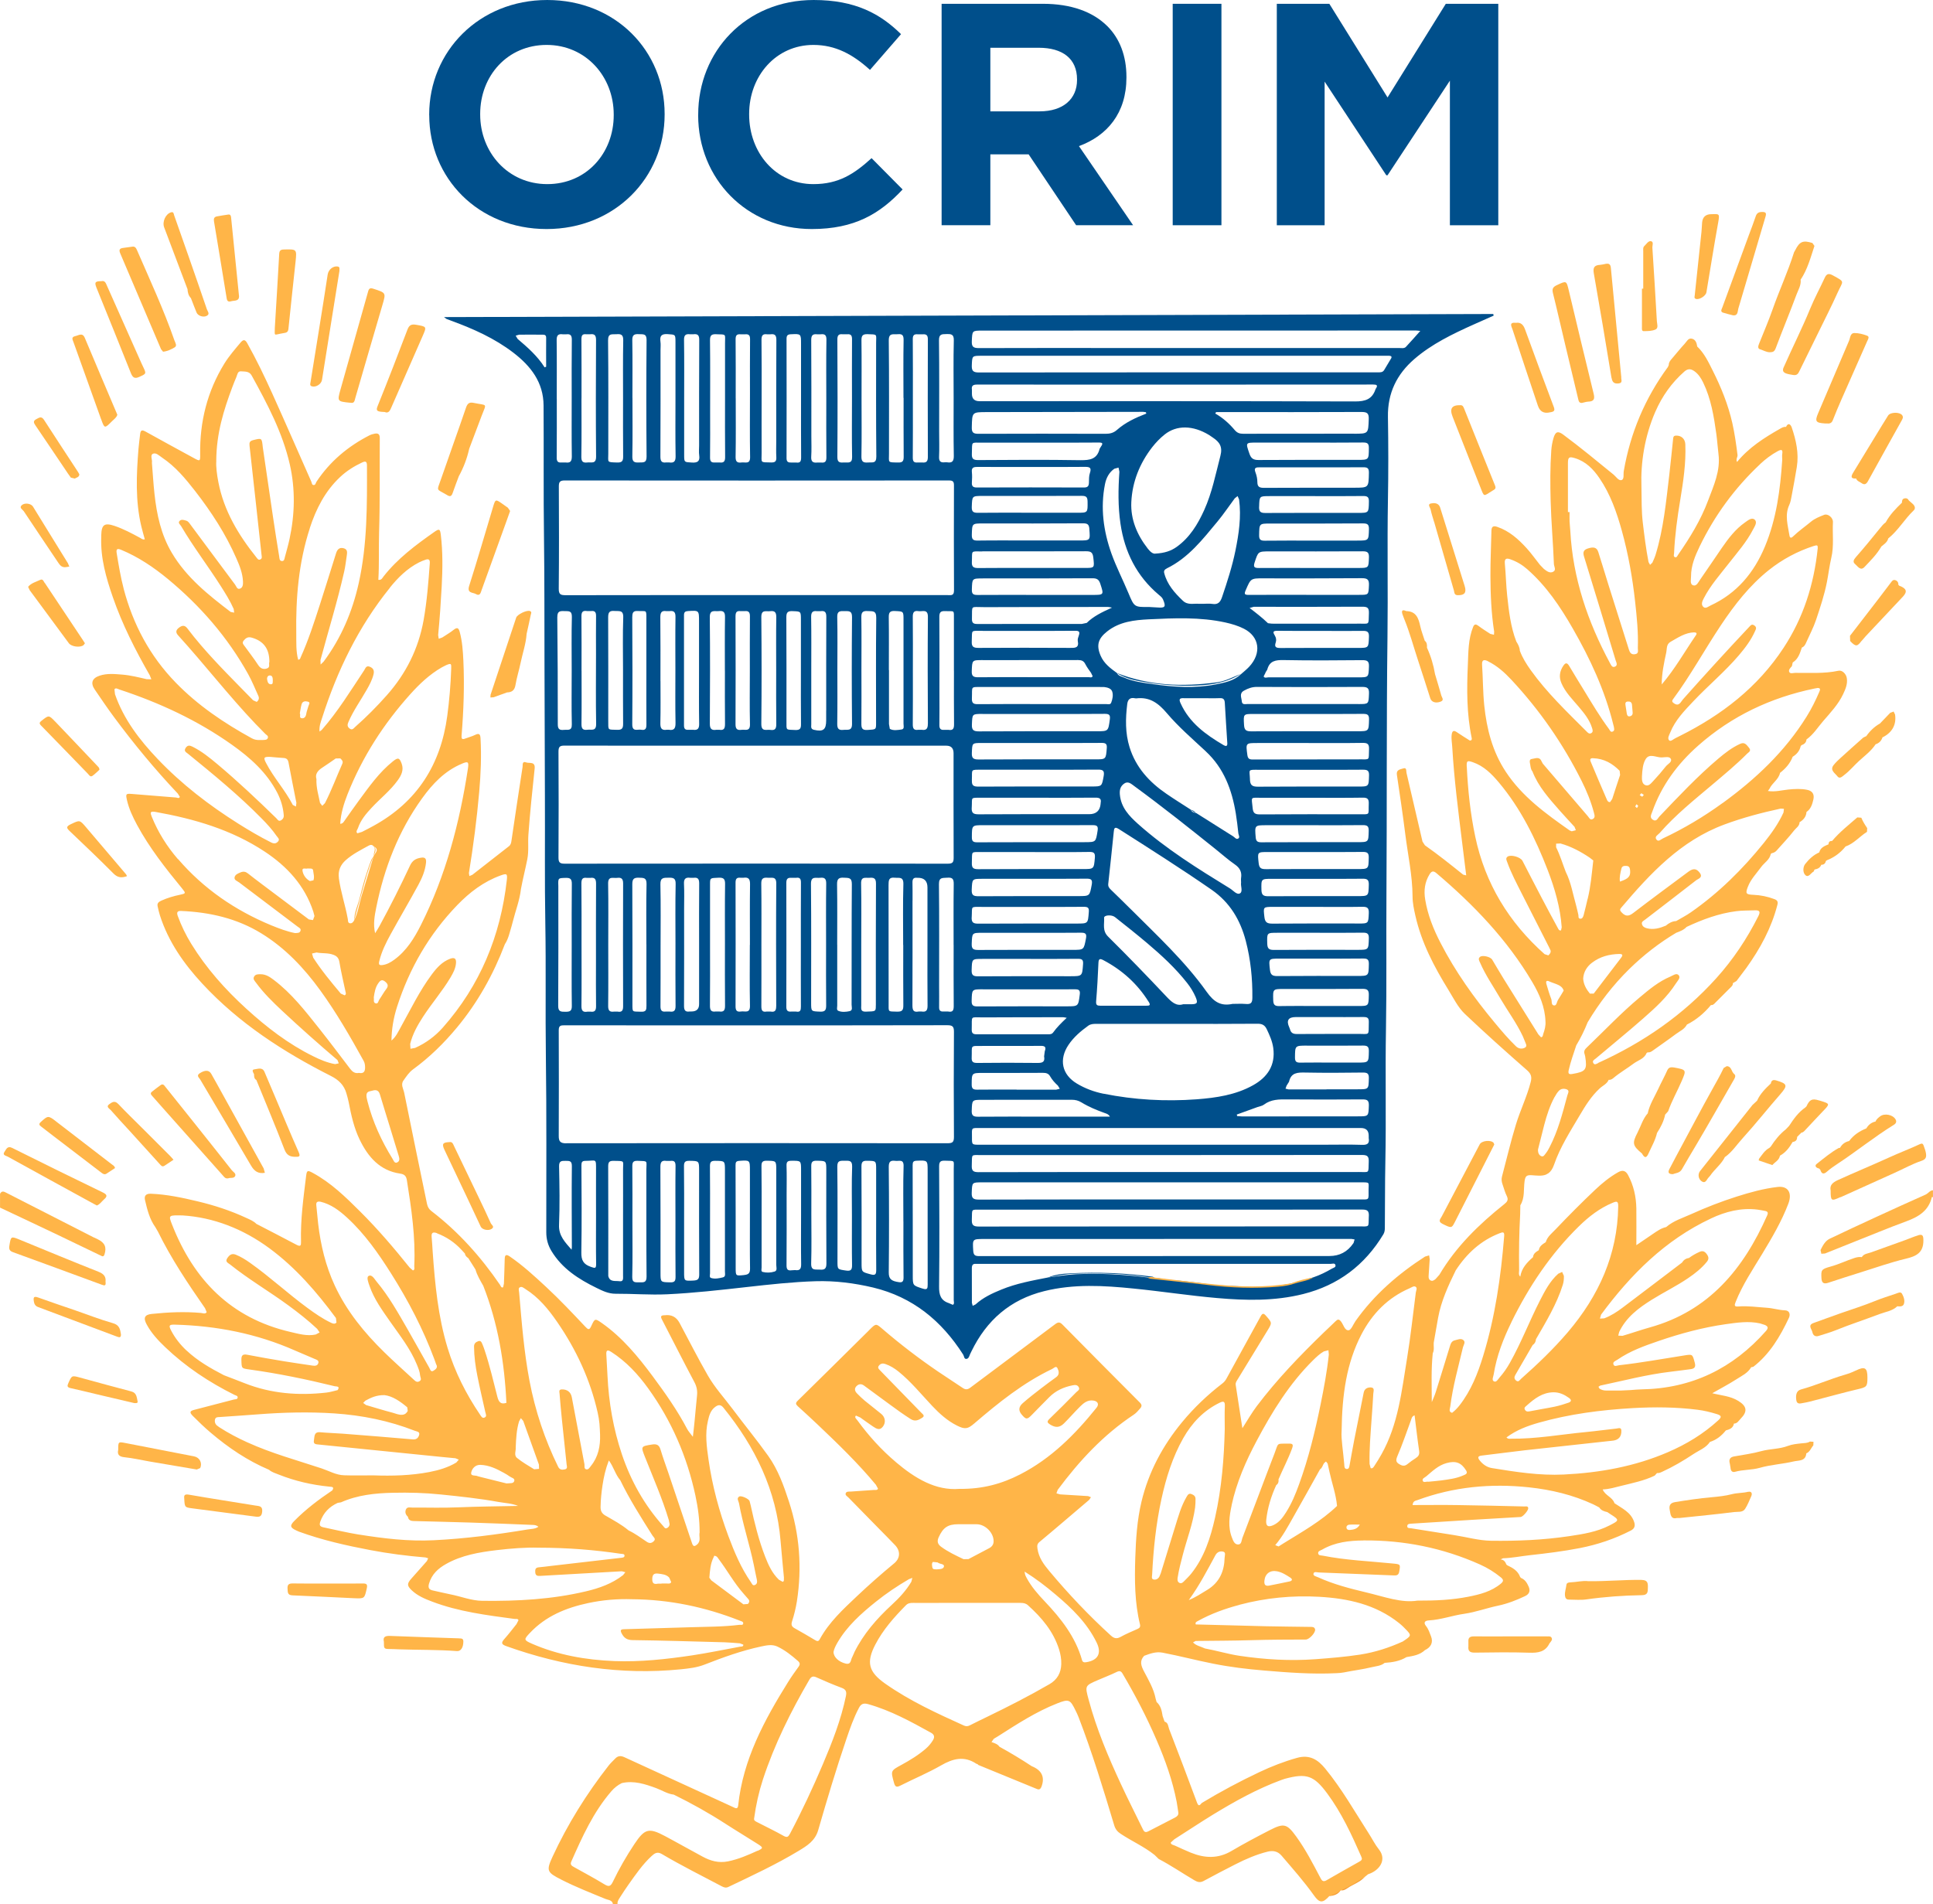 <svg xmlns="http://www.w3.org/2000/svg" id="Layer_2" data-name="Layer 2" viewBox="0 0 462.9 456.1"><defs><style> .cls-1 { fill: #ffb548; } .cls-1, .cls-2, .cls-3 { fill-rule: evenodd; } .cls-2 { fill: #f59d35; } .cls-4, .cls-3 { fill: #004f8b; } </style></defs><g id="Layer_1-2" data-name="Layer 1"><g><path class="cls-2" d="M321.05,452.77c1.89-1.18,3.8-2.33,5.82-3.29-1.1,1.35-2.81,1.81-4.18,2.77-.47,.33-1,.64-1.64,.52"></path><path class="cls-2" d="M318.29,454.15c.84-.62,1.77-1.07,2.77-1.39-.64,1.02-1.66,1.31-2.77,1.39"></path><path class="cls-3" d="M357.58,75.21c-83.63,.25-167.26,.49-251.26,.74l.62,.45,1.16,.44c5.27,1.93,10.36,4.2,14.84,7.64,4.16,3.2,7.2,7.08,7.23,12.64,.07,10.55-.04,21.1,.1,31.66,.13,10.05,.09,20.1,.12,30.15,.03,10.6,.05,21.2,.1,31.79,.05,10.19-.08,20.37,.1,30.56,.18,10.55-.01,21.1,.13,31.65,.19,14.08,.09,28.18,.1,42.26,0,1.61,.41,3.08,1.23,4.44,2.55,4.22,6.5,6.75,10.8,8.85,1.44,.71,2.88,1.41,4.55,1.4,4.12-.02,8.22,.32,12.36,.13,6.37-.3,12.7-1.02,19.02-1.73,5.51-.62,11.02-1.23,16.55-1.4,4.62-.14,9.22,.44,13.75,1.51,9.51,2.28,16.42,7.99,21.58,16.08,.23,.36,.19,1.05,.74,1.02,.55-.03,.71-.63,.89-1.11l.36-.74c3.62-7.42,9.26-12.36,17.39-14.38,7.12-1.77,14.29-1.35,21.46-.62,6.66,.66,13.28,1.69,19.95,2.27,6.92,.61,13.81,.75,20.63-.96,8.4-2.11,14.75-6.92,19.2-14.31,.27-.46,.34-.93,.35-1.44,.06-5.27,.01-10.54,.12-15.81,.22-10.64-.04-21.29,.15-31.93,.18-10.54,.04-21.1,.11-31.66,.14-20.73-.01-41.47,.25-62.21,.14-10.97-.08-21.93,.11-32.9,.12-6.61,.11-13.22,0-19.83-.1-5.7,2.12-10.23,6.35-13.88,4.17-3.6,9.1-5.96,14.07-8.21,1.63-.73,3.26-1.44,4.9-2.17l-.1-.39Zm-226.8,12.63l-.36,.15c-1.71-2.71-4.07-4.78-6.46-6.81l-.47-.78,.83-.24c1.83-.02,3.66,0,5.48,0,.54,0,1,0,.99,.76-.03,2.31,0,4.62,0,6.93m95.81-7.84c1.13-.01,1.85-.02,1.81,1.53-.12,4.63-.04,9.26-.04,13.89s-.05,9.17,.04,13.75c.02,1.33-.41,1.75-1.63,1.55h-.55c-.98,.11-1.39-.23-1.35-1.3,.09-2.02,.02-4.04,.02-6.05,0-7.29,.05-14.58-.04-21.87-.01-1.48,.66-1.48,1.74-1.49m1.77,146.32c0,4.86-.03,9.73,.02,14.59,0,1.04-.19,1.58-1.36,1.35h-1.1c-.77,.05-1.06-.28-1.04-1.05,.03-1.7,0-3.39,0-5.09,0-8.12,.05-16.25-.04-24.36-.02-1.74,.94-1.45,2-1.55,1.22-.1,1.56,.29,1.54,1.52-.07,4.86-.03,9.73-.03,14.59m-9.83-10.64c0-1.47,.01-2.94-.02-4.4,0-.75,.27-1.14,1.06-1.05h.13q2.4-.05,2.4,2.32v13.9c0,4.82-.03,9.64,.02,14.45,0,1.11-.35,1.53-1.43,1.36h-.69c-1.31,.26-1.5-.39-1.5-1.53,.04-8.35,.02-16.7,.02-25.05m-83.36-8.83c-1.19,0-1.42-.4-1.42-1.51,.05-8.44,.05-16.89,0-25.33,0-1.17,.32-1.44,1.45-1.44,15.33,.03,30.65,.02,45.99,.02h45.43q1.74,0,1.74,1.8c0,8.35-.02,16.7,.02,25.06,0,1.07-.26,1.4-1.38,1.4-30.61-.03-61.22-.03-91.83,0m77.63,5c0-1.07,.08-1.78,1.45-1.64,1.04,.11,2.14-.35,2.09,1.54-.14,4.85-.05,9.71-.05,14.57h.02c0,4.81-.03,9.62,.02,14.43,.01,1.16-.24,1.58-1.52,1.54-2.23-.07-2,.19-2-2.13,0-9.44,0-18.88-.02-28.31m-3.05,28.95c0,1.49,0,1.41-2.39,1.49-1.33,.05-1.1-.77-1.1-1.52,0-4.86,0-9.73,0-14.59,0-4.86,.06-9.73-.03-14.59-.04-1.76,1.07-1.28,2-1.36,1.05-.09,1.57,.11,1.56,1.39-.06,9.73-.03,19.46-.03,29.18m-9.26-14.55c0-4.82,.05-9.64-.03-14.45-.02-1.33,.43-1.67,1.66-1.59,1.06,.06,1.89-.09,1.88,1.52-.08,9.64-.03,19.27-.06,28.9,0,.54,.34,1.36-.47,1.54-.88,.19-1.85,.28-2.7-.07-.49-.19-.27-.82-.27-1.26,0-4.86,0-9.73,0-14.59m-2.67-.03c0,4.85-.03,9.71,.02,14.57,.01,1.1-.24,1.55-1.43,1.5-2.17-.09-2.17-.01-2.17-2.14,0-9.48,.05-18.97-.04-28.45-.02-1.94,1.18-1.36,2.17-1.47,1.11-.13,1.5,.23,1.48,1.42-.07,4.85-.03,9.71-.03,14.57m-6.04,.25c0,4.85-.02,9.71,.01,14.57,0,.9-.1,1.44-1.18,1.23h-1.1c-.87,.09-1.22-.22-1.21-1.15,.02-9.9,.02-19.79,0-29.69,0-.91,.31-1.27,1.2-1.19h1.1c1.05-.18,1.21,.35,1.2,1.25-.03,5-.02,9.99-.02,14.99m-5.91,14.53c0,1.06-.33,1.44-1.35,1.26h-.96c-1.02,.18-1.24-.31-1.24-1.24,.03-4.95,.01-9.9,.01-14.85s.04-9.72-.03-14.58c-.02-1.28,.54-1.47,1.58-1.38,.93,.08,2.02-.4,2.01,1.35-.07,9.81-.04,19.62-.01,29.42m-6.32-14.68c0,4.86-.07,9.72,.03,14.58,.04,1.9-1.22,1.22-2.12,1.36-1.05,.17-1.34-.26-1.33-1.29,.03-9.86,.02-19.72,0-29.58,0-.93,.31-1.26,1.2-1.16h.69c1.18-.17,1.59,.26,1.58,1.51-.07,4.86-.03,9.72-.03,14.58m-5.98-.14c0,4.91-.03,9.82,.02,14.72,.01,1.11-.33,1.53-1.41,1.36h-.82c-1.14,.18-1.39-.38-1.38-1.41,.05-4.68,.02-9.36,.02-14.04,0-5.01,0-10,0-15,0-1.57,0-1.5,2.03-1.59,1.19-.05,1.59,.26,1.57,1.52-.07,4.82-.03,9.63-.03,14.45m-6.19,.14c0,4.73,0,9.45,0,14.17q0,1.76-1.83,1.76h-.41c-1.13,.18-1.38-.35-1.37-1.4,.04-7.75,.02-15.51,.02-23.27,0-1.97,.07-3.95-.03-5.92-.06-1.2,.4-1.58,1.5-1.43h.83c1.05-.13,1.31,.36,1.31,1.36-.05,4.91-.02,9.82-.02,14.73m-5.66-.14c0,4.91-.03,9.82,.02,14.73,.01,1.12-.34,1.51-1.41,1.36h-.96c-.99,.12-1.25-.35-1.24-1.29,.03-4.68,.02-9.36,.02-14.04,0-5.05,.07-10.09-.04-15.14-.04-1.67,.81-1.57,1.94-1.59,1.12-.02,1.75,.07,1.71,1.52-.1,4.81-.04,9.63-.04,14.45m-6.96,0c0,4.91-.02,9.81,.01,14.72,0,.98-.09,1.46-1.32,1.41-2.16-.1-2.04,.28-2.04-2.1,0-9.49,.02-18.98-.03-28.47,0-1.25,.4-1.57,1.58-1.53,1.11,.04,1.87-.04,1.83,1.53-.11,4.81-.04,9.63-.04,14.44m-5.57,14.82c0,1.02-.28,1.48-1.34,1.28h-.82c-1.08,.15-1.43-.26-1.42-1.37,.06-4.91,.02-9.81,.02-14.71s.06-9.72-.03-14.58c-.03-1.88,1.21-1.25,2.13-1.37,1.04-.14,1.46,.19,1.46,1.33-.04,9.81-.03,19.62,0,29.43m-6.5-10.35c0,3.44-.03,6.88,.02,10.32,.01,1.02-.3,1.46-1.33,1.31h-.69c-1.15,.21-1.5-.24-1.48-1.4,.06-4.91,.02-9.82,.02-14.73h0c0-4.86,.02-9.72-.03-14.58,0-1.02,.25-1.48,1.31-1.33h.82c1.12-.16,1.39,.36,1.38,1.42-.04,6.32-.02,12.65-.02,18.98m-3.46-69.99c0-4.31,.03-8.62-.02-12.93-.02-1.05,.19-1.58,1.35-1.39h.96c.9-.11,1.2,.26,1.19,1.17-.04,3.02-.01,6.05-.01,9.07,0,5.59-.07,11.19,.03,16.78,.03,1.86-1.12,1.28-2.07,1.41-1.21,.17-1.46-.36-1.44-1.46,.06-4.22,.02-8.43,.02-12.65m9.93-.14c0,4.26-.02,8.52,.02,12.79,.01,1.1-.25,1.53-1.45,1.48-2.26-.1-2.11,.26-2.11-2.19,0-8.25,.02-16.49-.02-24.74,0-1.2,.29-1.65,1.53-1.54,1.07,.09,2.14-.31,2.08,1.55-.15,4.22-.05,8.43-.05,12.65m2.22-12.79c0-1.05,.24-1.48,1.38-1.4,2.07,.12,1.99-.45,1.99,1.97v12.37c0,4.26-.02,8.52,.01,12.78,.01,.96-.15,1.52-1.26,1.32-.89-.16-2.15,.59-2.13-1.33,.07-8.56,.05-17.13,0-25.7m6.75,15.36c0-5.09,.03-10.18-.03-15.27,0-1.13,.29-1.65,1.46-1.47h.69c1.13-.17,1.5,.25,1.48,1.42-.06,4.26-.02,8.53-.02,12.8s-.05,8.34,.03,12.51c.02,1.27-.26,1.93-1.64,1.68h-.41c-1.33,.22-1.61-.42-1.58-1.63,.08-3.34,.03-6.7,.03-10.04m9.26,10.23c.02,1.16-.34,1.6-1.48,1.45h-1.1c-.76,.06-1.05-.25-1.05-1.03,.01-8.81,.01-17.62,0-26.43,0-.71,.27-.94,.97-.98,2.64-.16,2.63-.18,2.63,2.49v11.84c0,4.22-.04,8.44,.03,12.66m6.17-12.75c0,4.26-.03,8.53,.02,12.8,0,1.05-.22,1.59-1.37,1.4h-.69c-1.2,.19-1.58-.27-1.57-1.5,.05-8.49,.08-16.97-.01-25.45-.02-1.95,1.17-1.36,2.16-1.48,1.15-.14,1.5,.28,1.48,1.44-.07,4.26-.03,8.53-.03,12.8m2.55-12.99c0-.98,.28-1.36,1.24-1.24h.96c.98-.12,1.26,.33,1.25,1.27-.04,4.35-.02,8.7-.02,13.06s-.07,8.52,.03,12.78c.04,1.79-1.14,1.2-2.02,1.32-1.05,.14-1.44-.2-1.44-1.34,.04-8.61,.03-17.23,0-25.84m6.18,.16c-.01-1.86,1.15-1.27,2.1-1.4,1.16-.15,1.49,.3,1.48,1.45-.06,4.27-.02,8.53-.02,12.8s-.03,8.53,.02,12.8c.01,1.06-.26,1.55-1.39,1.39-.96-.15-2.2,.53-2.19-1.44,.09-8.53,.08-17.06,0-25.6m9.5,25.59c.02,1.09-.19,1.53-1.42,1.47-2.25-.11-2.06,.18-2.06-2.11,0-8.3,.02-16.6-.03-24.91,0-1.18,.36-1.5,1.5-1.45,1.99,.08,1.99,.02,1.99,2.08v12.25c0,4.22-.03,8.44,.02,12.66m6.03-3.17v2.34c0,2.25-.72,2.79-2.95,2.26-.81-.19-.62-.79-.62-1.31-.01-4.36,0-8.71,0-13.07s.04-8.44-.03-12.65c-.01-1.12,.35-1.52,1.41-1.38h.83c1.1-.17,1.4,.29,1.39,1.38-.04,7.47-.02,14.95-.02,22.43m6.18,3.17c.02,1.81-1.08,1.34-2.06,1.45-1.17,.13-1.49-.32-1.48-1.47,.07-4.3,.03-8.62,.03-12.93s.06-8.44-.03-12.66c-.03-1.43,.69-1.41,1.7-1.39,.97,.03,1.85-.18,1.84,1.4-.08,8.53-.08,17.06,0,25.6m5.76-.22c0,1.65,0,1.56-2.07,1.69-1.36,.09-1.46-.53-1.45-1.62,.05-4.22,.01-8.43,.01-12.65,0-4.22,.05-8.43-.02-12.66-.02-1.19,.27-1.64,1.53-1.55,1.12,.09,2.06-.21,2.04,1.61-.1,8.39-.04,16.79-.04,25.18m3.06-12.65c0-4.22,.04-8.44-.02-12.66-.01-1.11,.25-1.55,1.45-1.49,2.08,.1,2.08,.03,2.08,2.09,0,8.3,0,16.6,0,24.9,0,.51,.27,1.29-.47,1.39-.93,.12-1.93,.33-2.81-.15l-.2-1.16c0-4.31,0-8.62,0-12.93m9.31,12.85c0,1.14-.31,1.64-1.48,1.46h-.82c-1.06,.17-1.32-.32-1.31-1.32,.04-4.31,.02-8.61,.02-12.92s.03-8.52-.02-12.79c-.01-1.05,.26-1.58,1.38-1.39,.94,.15,2.26-.61,2.24,1.39-.07,8.52-.05,17.05,0,25.58m6.24-12.72c0,4.26-.03,8.53,.02,12.8,.01,1.04-.2,1.59-1.35,1.38h-.97c-.9,.09-1.21-.28-1.19-1.18,.04-2.66,.01-5.32,.01-7.99,0-5.96,.03-11.92-.02-17.88-.01-1.12,.34-1.44,1.42-1.39,2.28,.11,2.07-.42,2.07,2.02,0,4.09,0,8.17,0,12.25m-1.48-18.1h-45.83c-15.23,0-30.46-.01-45.69,.02-1.2,0-1.64-.2-1.63-1.56,.08-8.17,.06-16.33,.02-24.5,0-1.06,.26-1.42,1.38-1.42,30.69,.03,61.38,.03,92.07,0,.94,0,1.17,.3,1.17,1.17-.02,8.4-.04,16.79,.01,25.19,0,1.31-.75,1.1-1.5,1.1m-8.35-47.12c0-4.72,.02-9.45-.02-14.17-.01-.94,.29-1.25,1.17-1.18h1.24c.86-.06,1.2,.25,1.2,1.18-.03,9.4-.03,18.8,0,28.2,0,1.05-.35,1.43-1.35,1.32h-1.09c-.9,.09-1.18-.26-1.17-1.19,.04-4.72,.02-9.44,.02-14.17m-3.64-15.36c1.16-.12,1.44,.29,1.42,1.47-.09,4.59-.03,9.18-.03,13.77h.03c0,4.72-.02,9.44,.02,14.17,0,1.04-.33,1.35-1.35,1.32-2.55-.05-2.17,.1-2.17-2.11,0-9.04,.05-18.07-.05-27.11-.02-1.92,1.1-1.41,2.12-1.51m-8.64,15.37c0-4.63,.04-9.26-.02-13.89-.01-1.14,.29-1.52,1.46-1.49,2.46,.08,2.05-.06,2.05,2.08,0,9.08-.04,18.17,.05,27.25,.01,1.73-.99,1.32-1.95,1.4-1.1,.09-1.65-.11-1.62-1.45,.09-4.63,.03-9.27,.03-13.9m-5.79-14.11c0-.98,.3-1.35,1.26-1.25h1.1c.91-.08,1.16,.32,1.15,1.22-.04,4.72-.01,9.43-.01,14.15,0,4.67-.06,9.35,.03,14.02,.04,1.65-.99,1.28-1.89,1.32-.9,.04-1.65,.13-1.64-1.28,.07-9.39,.05-18.78,0-28.17m-6.23,23.21c0-7.7,.02-15.4-.03-23.1,0-1.15,.39-1.47,1.42-1.36h.82c1.04-.13,1.42,.19,1.4,1.35-.08,4.72-.03,9.44-.03,14.16s-.03,9.26,.02,13.89c.02,1.05-.28,1.44-1.31,1.31h-.82c-1.1,.14-1.58-.22-1.5-1.43,.1-1.6,.03-3.21,.03-4.81m-4.91-24.48c2.44-.11,2.44-.14,2.44,2.35v13.08c0,4.68-.02,9.36,.02,14.04,0,.92-.16,1.41-1.2,1.25h-1.23c-.74,.03-1.06-.23-1.06-1.04,.02-9.54,.02-19.08,0-28.62,0-.8,.3-1.03,1.04-1.06m-5.71,.01h.83c1.07-.14,1.41,.26,1.4,1.38-.05,8.11-.03,16.24-.03,24.35,0,1.24-.05,2.48,.02,3.71,.05,.97-.28,1.29-1.25,1.26-2.72-.06-2.26,.16-2.27-2.28-.02-4.4,0-8.8,0-13.2,0-4.63,.03-9.27-.03-13.9,0-1.04,.3-1.45,1.32-1.32m-7.5,15.35c0-4.73,.03-9.45-.02-14.17,0-.95,.31-1.25,1.18-1.18h1.1c.89-.08,1.19,.27,1.18,1.19-.05,4.31-.02,8.62-.02,12.93,0,5.09-.06,10.18,.03,15.27,.04,1.81-1.15,1.2-2.03,1.31-1,.13-1.46-.13-1.44-1.32,.08-4.67,.03-9.35,.03-14.03m-4.66-15.36c2.53,.06,2.09-.12,2.1,2.16,0,4.45,0,8.9,0,13.35s-.03,9.27,.02,13.9c.01,1.05-.32,1.43-1.33,1.3h-1.1c-.9,.08-1.19-.29-1.18-1.2,.05-3.58,.02-7.16,.02-10.73,0-5.78,.04-11.56-.03-17.35-.01-1.21,.4-1.47,1.5-1.44m-6.3,.01h.82c1.06-.13,1.41,.25,1.4,1.37-.05,8.43-.03,16.86-.03,25.29,0,.78-.09,1.57,.02,2.33,.21,1.44-.38,1.82-1.75,1.74-1.85-.11-1.85-.03-1.85-1.88v-13.46c0-4.67,.04-9.35-.03-14.02-.02-1.14,.37-1.49,1.41-1.37m-5.34-.03c1.88,.13,1.88,.03,1.88,1.98v13.49c0,4.59-.05,9.18,.03,13.77,.02,1.26-.39,1.67-1.57,1.49h-.68c-1.11,.15-1.39-.33-1.39-1.41,.05-8.49,.03-16.98,.03-25.47,0-.69,.08-1.39-.02-2.06-.19-1.38,.27-1.88,1.71-1.79m-8.42,15.25c0-4.58,.05-9.17-.03-13.76-.03-1.32,.48-1.55,1.6-1.48,.97,.06,1.83-.2,1.82,1.4-.08,9.31-.08,18.62,0,27.93,.01,1.58-.82,1.36-1.8,1.4-1.1,.06-1.64-.12-1.61-1.46,.09-4.67,.03-9.35,.03-14.03m-3.82-15.23c1.13-.1,1.63,.15,1.61,1.47-.09,4.63-.04,9.26-.04,13.88s-.03,9.26,.02,13.88c.02,1.11-.24,1.54-1.43,1.5-2.57-.08-2.12,.01-2.13-2.16,0-9.03,.05-18.06-.05-27.08-.02-1.83,1.01-1.4,2.01-1.49m-8.37,15.38c0-4.72,.02-9.44-.02-14.16,0-.89,.2-1.32,1.13-1.21h.96c1.06-.13,1.41,.25,1.41,1.38-.05,9.31-.07,18.61,.01,27.92,.01,1.85-1.12,1.3-2.07,1.41-1.13,.14-1.48-.25-1.46-1.44,.08-4.63,.03-9.26,.03-13.89m-5.92,.11c0-4.68,.04-9.37-.02-14.04-.02-1.18,.35-1.59,1.47-1.44h.83c1.01-.12,1.34,.27,1.33,1.32-.06,4.63-.03,9.27-.03,13.9s-.04,9.36,.03,14.05c0,1.19-.38,1.58-1.49,1.43h-.96c-.9,.09-1.18-.27-1.17-1.18,.04-4.68,.02-9.36,.02-14.04m.13,52.24c-.01-1.38,.6-1.47,1.66-1.42,.97,.05,1.86-.2,1.82,1.4-.11,4.3-.04,8.61-.04,12.93s-.07,8.53,.03,12.8c.04,1.66-.99,1.23-1.89,1.32-1.01,.1-1.47-.13-1.47-1.31,0-8.57-.02-17.15-.12-25.72m.25,65.52v-1.1c-.07-1.95-.07-1.89,1.83-1.94,1.09-.03,1.4,.35,1.4,1.42-.06,4.9-.03,9.8-.03,14.71s-.04,9.71,.03,14.56c.02,1.29-.56,1.38-1.57,1.38-1.03,0-1.7,0-1.69-1.41,.06-9.21,.03-18.42,.03-27.62m3.23,85.52l-.06,.5c-1.52-1.77-3.12-3.32-3-5.94,.19-4.66,.11-9.34,.01-14.01-.03-1.38,.63-1.33,1.58-1.33s1.49,0,1.48,1.27c-.07,6.5-.02,13.01,0,19.51m4.51,4.59c-1.76-.61-2.27-1.58-2.24-3.43,.12-6.95,.06-13.92,.02-20.88,0-.79,.19-1.06,.97-1.06,2.63,0,2.54-.76,2.53,2.33-.02,3.58,0,7.15,0,10.72,0,3.85-.04,7.7,.02,11.55,.02,1.23-.23,1.15-1.29,.78m7.74-10.96c0,4.36,0,8.71,0,13.07,0,.63,.15,1.49-.85,1.34-.98-.15-2.35,.28-2.69-1.26v-.69c0-8.53,.02-17.07-.02-25.6,0-1.1,.38-1.3,1.34-1.28,2.77,.05,2.21-.11,2.22,2.17,.02,4.09,0,8.17,0,12.25m3.93,14.67c-.91-.02-1.77,.22-1.73-1.32,.11-4.4,.04-8.81,.04-13.21s.03-8.81-.02-13.21c-.01-.99,.18-1.39,1.26-1.36,2.62,.09,2.1-.09,2.1,2.16,.02,8.53-.03,17.06,.05,25.59,.01,1.49-.75,1.36-1.7,1.35m8.62-14.52c0,4.4-.03,8.8,.02,13.19,.01,1-.21,1.37-1.28,1.34-2.32-.05-2.32,0-2.32-2.35,0-8.43,.02-16.86-.03-25.29,0-1.14,.28-1.62,1.44-1.45h.96c.95-.12,1.24,.24,1.23,1.23-.06,4.44-.02,8.89-.02,13.33m4.33,14.1c-2.27,.11-2.26,.16-2.26-2.08v-12.23c0-4.35,.03-8.7-.03-13.05-.01-1.05,.28-1.33,1.3-1.32,2.31,.04,2.32,0,2.32,2.35,0,8.29-.03,16.58,.03,24.87,0,1.1-.31,1.4-1.36,1.46m7.02-.76c-.92,.22-1.9,.44-2.83,.14-.45-.14-.24-.73-.24-1.12,0-4.27,0-8.52,0-12.79s.03-8.52-.02-12.78c-.01-.99,.18-1.39,1.26-1.37,2.33,.04,2.33-.02,2.33,2.32,0,8.07,0,16.13,0,24.2,0,.52,.23,1.23-.5,1.4m5.11-.56c-2.06,.2-2.04,.28-2.04-1.85,0-8.16,0-16.32-.03-24.47,0-.69,.12-.97,.87-1.03,2.57-.18,2.57-.2,2.57,2.36v11.27c0,4.04-.04,8.07,.03,12.1,.01,1.1-.27,1.5-1.4,1.61m-42.6-31.54c-1.43,0-1.82-.45-1.81-1.77,.03-8.44,.04-16.89,0-25.34,0-1.09,.49-1.16,1.33-1.16,5.37,.02,10.74,.01,16.11,.01h30.01c15.19,0,30.38,.01,45.58-.03,1.26,0,1.62,.29,1.61,1.58-.06,8.4-.06,16.79,0,25.19,0,1.26-.37,1.5-1.55,1.5-30.43-.03-60.85-.04-91.28,0m49.88,30.73c-.9,.29-1.9,.33-2.83,.1-.49-.11-.27-.7-.28-1.09,0-4.08,0-8.16,0-12.24,0-3.98,.03-7.97-.03-11.95-.01-.99,.19-1.38,1.27-1.36,2.27,.04,2.27-.02,2.27,2.27,0,7.55,0,15.12,0,22.67,0,.56,.31,1.37-.39,1.6m4.89-.35l-.82,.05c-.97,.14-1.23-.25-1.22-1.23,.05-5.64,.02-11.29,.02-16.93,0-2.3,.06-4.59-.02-6.89-.03-.94,.27-1.18,1.16-1.18,2.32-.01,2.32-.05,2.32,2.3v10.74c0,3.9-.04,7.81,.02,11.7,.02,1.14-.3,1.62-1.46,1.44m5.92-.11c-1.01-.09-2.11,.34-2.06-1.47,.12-3.9,.04-7.8,.04-11.7s.03-7.71-.02-11.56c-.01-1,.22-1.37,1.28-1.35,2.32,.04,2.32-.01,2.32,2.29,0,7.44-.03,14.87,.03,22.3,.01,1.29-.44,1.59-1.59,1.49m7.7-12.82c0,3.89-.04,7.79,.03,11.68,.02,1.16-.25,1.55-1.47,1.36-2.02-.3-2.02-.23-2.02-2.21,0-7.56,.05-15.12-.04-22.68-.02-1.58,.82-1.39,1.79-1.4,1.01-.01,1.81-.14,1.76,1.42-.14,3.94-.05,7.89-.05,11.83m4.47,13.95c-2.14-.59-2.16-.52-2.16-2.74,0-7.7,.03-15.4-.03-23.1,0-1.17,.38-1.39,1.41-1.36,2.11,.04,2.11,0,2.11,2.13v11.55c0,4.13-.03,8.25,.02,12.38,0,1.08-.14,1.48-1.35,1.14m7.86-12.66c0,4.49-.03,8.98,.03,13.47,0,.91-.3,1.18-1.09,1.07-1.86-.26-2.47-.78-2.45-2.36,.09-8.43,.08-16.86,0-25.29,0-1.36,.54-1.54,1.61-1.41,.88,.11,2.01-.51,1.94,1.33-.14,4.39-.04,8.79-.05,13.19m4.61,16.08c-2.34-.77-2.36-.69-2.36-3.16,0-8.8,0-17.6-.03-26.4,0-.78,.17-1.04,.96-1.07,2.63-.11,2.63-.14,2.63,2.44v12.92c0,4.77-.01,9.53,.01,14.3,0,.95-.09,1.33-1.22,.96m7.25,3.9l-.95-.41c-1.98-.64-2.38-2.02-2.35-4.01,.11-9.58,.07-19.17,.01-28.76,0-1.17,.39-1.38,1.42-1.35,2.53,.07,2.07-.15,2.08,2.02,.02,5.14,0,10.28,0,15.41s0,10.64,0,15.96c0,.39,.22,.9-.21,1.13m97.3-25.23c-15.13,0-30.27,0-45.41,0s-30.46-.02-45.69,.03c-1.32,0-1.75-.35-1.68-1.69,.1-2.43,.03-2.44,2.49-2.44h90.68c2.27,0,1.86-.06,1.86,1.8,0,2.56,.27,2.3-2.25,2.3m-.24-6.57c-14.99,.01-29.99,0-44.99,0s-30.63-.01-45.95,.03c-1.3,0-1.65-.38-1.59-1.63,.12-2.83-.38-2.46,2.51-2.46,30.32,0,60.63,0,90.95-.03,1.3,0,1.65,.36,1.6,1.62-.11,2.92,.27,2.46-2.52,2.46m-92.55-14.7c.09-2.59,.02-2.59,2.65-2.59,7.1,0,14.2,0,21.3-.01,.86,0,1.59,.18,2.32,.63,1.76,1.08,3.67,1.86,5.61,2.56,.43,.15,.87,.25,1.21,.85h-15.67c-5.32,0-10.63-.03-15.94,.02-1.13,0-1.52-.29-1.49-1.46m2.69-29.05h10.32c3.9,0,7.8,.02,11.7-.01,.96-.01,1.31,.23,1.17,1.26-.36,2.82-.32,2.82-3.16,2.82-7.11,0-14.22-.02-21.33,.02-1.06,0-1.44-.25-1.4-1.38,.08-2.71,.02-2.72,2.69-2.72m-2.69-4.65c.09-2.63,.02-2.63,2.63-2.63h10.73c4.04,0,8.08,.02,12.11-.02,.97,0,1.28,.24,1.21,1.25-.21,2.92-.17,2.92-3.12,2.92-7.34,0-14.68-.03-22.03,.02-1.23,.01-1.58-.33-1.53-1.55m1.26,28.7c-.96,0-1.26-.3-1.25-1.27,.02-2.74-.02-2.74,2.77-2.74,4.77,0,9.54,.01,14.31-.02,.77,0,1.32,.16,1.71,.85,.48,.84,1.13,1.56,1.85,2.21l.46,.76-.86,.21c-3.16,0-6.33,0-9.49,0v-.02c-3.16,0-6.33-.02-9.49,.02m1.53-10.48c2.06,0,4.13,0,6.19,0,2.47,0,4.95,.03,7.42-.01,1-.02,1.54,.15,1.1,1.3l-.16,1.21c.24,1.33-.35,1.59-1.57,1.58-4.81-.06-9.63-.05-14.44,0-.99,0-1.39-.24-1.33-1.31,.13-3.07-.57-2.74,2.79-2.76m16.71-3.22c-.31,.43-.76,.43-1.23,.43-5.69,0-11.38-.02-17.06,0-.9,0-1.23-.26-1.2-1.18,.11-3.42-.54-2.85,2.76-2.87,6.38-.04,12.75-.03,19.12-.04,.17,0,.35,.05,.87,.14-1.31,1.23-2.37,2.29-3.25,3.51m12.07,14.68c-2.27-.46-4.41-1.25-6.39-2.44-3.6-2.15-4.35-5.78-2-9.28,1.25-1.86,2.92-3.27,4.71-4.57,.61-.44,1.27-.45,1.96-.45,6.42,0,12.84,0,19.26,0s12.93,.03,19.4-.03c1.08,0,1.69,.37,2.14,1.31,.69,1.45,1.34,2.9,1.56,4.51,.55,4.15-1.4,6.99-4.84,8.91-4.18,2.34-8.84,3.01-13.5,3.37-7.48,.55-14.92,.14-22.28-1.34m-6.42-139.16h-11.28c-4.12,0-8.25-.03-12.38,.02-1.09,.01-1.55-.22-1.5-1.43,.1-2.61,.03-2.61,2.65-2.61,7.89,0,15.77,.02,23.66-.02,1.07,0,1.4,.25,1.42,1.37,.03,2.68,.1,2.68-2.57,2.68m2.99,3.89c.22,2.75,.27,2.75-2.54,2.75h-11.42c-4.27,0-8.54-.04-12.8,.02-1.11,.02-1.41-.34-1.38-1.42,.08-2.68,.03-2.68,2.72-2.68,7.98,0,15.97,.03,23.95-.03,1.1,0,1.4,.33,1.48,1.37m-25.65,5.34c8.25,0,16.5,.01,24.75-.02,1.11,0,1.69,.13,1.84,1.49,.27,2.52,.39,2.51-2.22,2.51h-12.09c-4.4,0-8.8-.03-13.2,.02-1.14,.01-1.64-.23-1.57-1.51,.14-2.77-.44-2.47,2.5-2.47m23.51-21.85c-8.17-.14-16.33-.08-24.5-.03-1.23,0-1.56-.34-1.51-1.55,.12-3.05-.37-2.6,2.64-2.62,4.4-.02,8.8,0,13.21,0h0c4.86,0,9.72,.01,14.58-.03,.9,0,.99,.22,.53,.9l-.36,.58c-.61,2.5-2.32,2.78-4.6,2.74m-23.37,28.32c8.75,0,17.51,.01,26.26-.03,1.04,0,1.53,.29,1.86,1.3,.88,2.7,.92,2.69-1.99,2.69h-12.92c-4.82,0-9.63-.03-14.44,.01-1.03,0-1.45-.18-1.4-1.35,.09-2.61,.02-2.61,2.64-2.61m.13,6.88c9.95-.04,19.91-.04,29.87-.05,.17,0,.34,.06,.92,.16-2.39,1.09-4.42,2.05-6.05,3.66l-1.18,.25c-8.35,0-16.7-.01-25.06,.01-.98,0-1.28-.33-1.25-1.28,.09-3.32-.45-2.74,2.75-2.76m32.82-19.96c1,6.79,3.88,12.54,9.18,17.01,.38,.33,.79,.61,1,1.1,.76,1.78,.54,2.09-1.39,1.93-.64-.05-1.28-.07-1.92-.11-3.6,.04-3.56,.02-4.98-3.36-1.32-3.16-2.91-6.24-4.06-9.46-1.91-5.37-2.67-10.93-1.54-16.61,.29-1.46,.95-2.78,2.23-3.68l1.01-.28,.21,.99c-.29,4.17-.35,8.32,.26,12.47m11.06,10.7c5.21-2.53,8.64-6.99,12.21-11.29,1.46-1.76,2.73-3.68,4.1-5.51l.68-.54,.35,.82c.56,4.16-.06,8.24-.88,12.29-.77,3.77-1.96,7.43-3.19,11.07-.4,1.19-.95,1.88-2.34,1.65-.75-.12-1.55-.02-2.33-.02h-.82c-1.32-.14-2.71,.4-3.91-.75-1.99-1.89-3.76-3.89-4.46-6.63-.15-.58,.17-.87,.6-1.08m-14.26,15.07c2.96-2.34,6.48-2.72,9.98-2.9,6.12-.29,12.27-.57,18.34,.76,1.52,.34,3.01,.78,4.4,1.48,3.77,1.9,4.32,5.87,1.28,9.13-.59,.63-1.28,1.17-1.93,1.75-1.71,1.63-3.92,2.05-6.11,2.48-5,.98-10.01,.63-15.02-.07-2.36-.33-4.72-.62-6.92-1.59-.61-.27-1.35-.36-1.68-1.08-1.57-1.13-3.1-2.28-3.9-4.13-1.1-2.55-.58-4.14,1.56-5.83m59.88-21.75h-10.46c-3.9,0-7.8-.03-11.69,.02-1.02,.01-1.36-.29-1.34-1.33,.05-2.78,0-2.78,2.74-2.78,7.38,0,14.77,.02,22.15-.03,1.08,0,1.43,.27,1.41,1.39-.08,2.72-.02,2.72-2.81,2.72m2.81,4.03c-.09,2.53-.03,2.53-2.58,2.53h-11.26c-4.17,0-8.34-.02-12.5,.01-1.05,0-1.41-.17-1.04-1.32,.87-2.64,.8-2.66,3.66-2.66,7.41,0,14.83,.02,22.25-.02,1.14,0,1.5,.31,1.47,1.47m-26.3-12.12c.08-2.57,.02-2.57,2.53-2.57h10.73c3.9,0,7.8,.03,11.69-.02,1.01-.01,1.36,.28,1.34,1.32-.05,2.72,0,2.72-2.67,2.72-7.39,0-14.77-.02-22.15,.02-1.15,0-1.51-.32-1.48-1.48m22.69-4.56c-7.15,0-14.31-.02-21.46,.02-1.05,0-1.64-.17-1.64-1.38,0-.77-.17-1.57-.44-2.28-.49-1.24,.17-1.26,1.09-1.26,4.08,.02,8.16,0,12.24,0s8.26,.03,12.38-.01c1.01-.01,1.47,.14,1.44,1.33-.08,3.57-.01,3.57-3.61,3.57m.8-6.67c-7.89,0-15.78-.03-23.67,.03-1.24,0-1.76-.42-2.14-1.54-.91-2.65-.96-2.63,1.81-2.63h11.97c4.49,0,8.99,.03,13.49-.02,1.03,0,1.35,.29,1.34,1.32-.02,2.84,.02,2.84-2.8,2.84m-22.43,28.38c7.84,0,15.69,.02,23.54-.04,1.3,0,1.77,.29,1.71,1.67-.11,2.32-.03,2.32-2.34,2.32h-12.66c-4.59,0-9.18-.02-13.77,.01-1,0-1.16-.17-.74-1.13,1.22-2.82,1.18-2.84,4.27-2.84m-38.19,81.33c-.04-.68,1.79-.83,2.62-.18,2.58,2.05,5.17,4.09,7.69,6.22,3.46,2.93,6.8,6,9.61,9.59,.79,1.01,1.47,2.11,1.98,3.28,.63,1.47,.43,1.78-1.13,1.78h-1.84c-1.66,.53-2.81-.58-4.08-1.93-4.55-4.83-9.17-9.61-13.89-14.28-1.42-1.41-.86-2.97-.95-4.49m6.24-2.21c-1.52-1.53-3.07-3.02-4.62-4.53-.4-.39-.7-.74-.63-1.41,.47-4.14,.88-8.29,1.32-12.44,.08-.8,.16-1.35,1.21-.68,7.46,4.75,14.93,9.49,22.21,14.53,4.38,3.04,6.88,7.23,8.2,12.28,1.16,4.47,1.62,9,1.57,13.61,0,1.27-.4,1.58-1.57,1.48-1.05-.09-2.11-.02-3.16-.02-2.8,.59-4.46-.42-6.22-2.9-5.25-7.38-11.93-13.54-18.31-19.93m18.09-37.67c4.37,4.05,6.28,9.24,7.21,14.91,.26,1.58,.44,3.18,.61,4.77,.05,.41,.46,.97-.07,1.24-.47,.24-.81-.33-1.18-.55-2.95-1.84-5.89-3.71-8.83-5.57-.58-.08-1.09-.26-1.36-.85-1.92-1.24-3.87-2.45-5.76-3.75-4.11-2.8-7.35-6.32-8.86-11.19-1.05-3.4-.98-6.86-.55-10.34,.14-1.12,.72-1.62,1.86-1.37l.27,.03c3.21-.4,5.29,1.1,7.35,3.53,2.8,3.3,6.13,6.17,9.31,9.13m-5.27-12.71c1.46,.03,2.93,0,4.39,0,1.42,0,2.84,.05,4.26-.01,.86-.04,1.14,.32,1.19,1.1,.18,3.24,.4,6.47,.6,9.71,.05,.73-.34,.77-.86,.46-4.27-2.51-8.21-5.34-10.34-10.07-.44-.97-.22-1.22,.76-1.2m-12.02,20.93c6.73,4.92,13.26,10.11,19.76,15.33,1.5,1.2,2.94,2.49,4.52,3.58,1.2,.83,1.7,1.82,1.48,3.23-.05,.31,0,.64,0,1.11-.15,.79,.48,2.14-.25,2.57-.75,.45-1.63-.69-2.41-1.17-7.65-4.7-15.28-9.44-22.01-15.44-2.12-1.9-4.09-3.95-4.36-7.06-.09-1.06,.09-1.89,.94-2.55,.93-.72,1.64-.11,2.34,.4m27.88-1.45c-.07-2.45-.7-2.34,2.19-2.32,3.99,0,7.98,0,11.96,0,4.31,0,8.61,.03,12.92-.02,1.04,0,1.47,.21,1.44,1.36-.08,2.68-.01,2.68-2.7,2.68-7.97,0-15.94-.03-23.91,.03-1.35,0-1.86-.34-1.91-1.73m26.11-4.81c-8.48,.01-16.95,0-25.42,.03-.89,0-1.19-.23-1.31-1.1-.38-2.85-.42-2.85,2.44-2.85h11.96c4.39,0,8.8,.04,13.19-.03,1.19-.02,1.6,.27,1.55,1.51-.14,2.74,.39,2.43-2.4,2.43m-.43-6.73c-8.47,0-16.95-.02-25.43,.02-1.16,0-1.6-.3-1.67-1.51-.15-2.66-.22-2.65,2.38-2.65h12.51c4.54,0,9.07,.02,13.61-.02,1.02,0,1.46,.18,1.43,1.34-.08,2.82-.01,2.82-2.83,2.82m.29-6.52h-12.65c-4.63,0-9.26,0-13.89,0-.55,0-1.33,.25-1.39-.66-.06-.88-.68-1.89,.55-2.56,.98-.54,1.93-.89,3.09-.88,8.39,.04,16.78,.05,25.17,0,1.22,0,1.71,.25,1.65,1.58-.1,2.53-.03,2.53-2.54,2.53m-20-16.41c-.58-.91-.41-1.15,.67-1.14,3.44,.05,6.88,.02,10.32,.02h0c3.34,.01,6.69,.05,10.03,0,1.09-.02,1.56,.2,1.51,1.43-.1,2.65-.03,2.65-2.73,2.65-6.15,0-12.29-.02-18.43,.02-1.11,0-1.55-.22-1.15-1.37,.18-.54,.07-1.14-.23-1.6m19.94-2.86c-6.88,.02-13.77,0-20.65,0l-.93-.11c-1.37-1.32-2.88-2.49-4.4-3.65l.99-.28c8.67,0,17.35,.03,26.02-.02,1.18,0,1.6,.26,1.56,1.51-.11,3.04,.26,2.52-2.6,2.54m-22.17,11.72l.43-.7c.54-2.12,2.01-2.33,3.95-2.29,6.28,.12,12.56,.08,18.83,.02,1.18,0,1.62,.26,1.57,1.52-.1,2.59-.03,2.6-2.66,2.6h-10.17c-3.76,0-7.51,0-11.27,0-.38,0-.88,.25-1.12-.22l.46-.91Zm-39.59,3.47h.96c.8,.09,1.68,.33,1.93,1.08,.28,.85,.08,1.83-.25,2.68-.2,.52-.8,.32-1.24,.32-5.14,0-10.28,0-15.42,0s-10.18-.03-15.27,.02c-1.16,.02-1.47-.33-1.42-1.46,.13-2.9-.51-2.65,2.63-2.65,9.35,0,18.71,0,28.07,0m-28.14,6.46h14.02c5.09,0,10.17,.02,15.25-.03,1.06,0,1.34,.28,1.2,1.33-.38,2.83-.34,2.84-3.16,2.84-9.39,0-18.78-.02-28.17,.03-1.29,0-1.76-.29-1.7-1.66,.11-2.52,.02-2.52,2.56-2.52m-.19,6.96h13.89c4.95,0,9.91,.02,14.85-.02,.99,0,1.27,.29,1.19,1.26-.21,2.68-.18,2.68-2.8,2.68-9.31,0-18.62-.03-27.93,.03-1.3,0-1.64-.38-1.58-1.63,.1-2.32,.03-2.32,2.37-2.32m-2.37,8.92c.14-2.72-.53-2.51,2.61-2.52h13.35c4.77,0,9.54,.03,14.31-.02,1.21-.01,1.5,.36,1.3,1.53-.45,2.5-.4,2.51-2.92,2.51-9.03,0-18.07-.02-27.1,.03-1.2,0-1.6-.29-1.54-1.53m42.32,53.04c.59,.94,.16,.97-.6,.97-1.83-.01-3.66,0-5.5,0-1.84,0-3.66,0-5.5,0-.73,0-1.04-.17-.97-1.04,.25-3.05,.42-6.11,.55-9.17,.04-1.04,.33-1.16,1.22-.68,4.47,2.37,8.09,5.62,10.79,9.93m-12.21-40.95c-.44,2.73-.37,2.73-3.12,2.74-8.56,0-17.14,0-25.71,.03-.95,0-1.29-.23-1.28-1.23,.02-2.87-.02-2.87,2.79-2.87h12.38c4.58,0,9.17,.02,13.75-.01,1.01,0,1.38,.21,1.19,1.34m-27.55,5.11c4.07-.01,8.15,0,12.22,0,4.45,0,8.89,.04,13.33-.03,1.11-.02,1.44,.25,1.35,1.38-.24,2.72-.2,2.72-2.92,2.72-8.34,0-16.67-.02-25.01,.03-1.21,0-1.58-.32-1.53-1.54,.12-2.91-.4-2.55,2.56-2.56m77.69,46.37c4.49,0,8.99,.02,13.48-.02,1.01,0,1.35,.28,1.34,1.33-.05,2.74,0,2.74-2.77,2.74h-6.05c-2.53,0-5.05-.03-7.57,.01-.9,.02-1.31-.18-1.3-1.22,.03-2.85-.02-2.85,2.87-2.85m-4.04-3.87l-.2-.51q-1.12-2.46,1.55-2.46h7.42c2.93,0,5.87,.02,8.79-.01,.9,0,1.32,.17,1.29,1.2-.1,3.45,.4,2.82-2.81,2.84-4.81,.03-9.63-.01-14.43,.03-.88,0-1.39-.26-1.62-1.09m16.25-5.62h-8.79c-3.35,0-6.69-.04-10.04,.02-1.07,.02-1.42-.32-1.45-1.4-.07-2.7-.12-2.7,2.59-2.7,6.28,0,12.56,.03,18.83-.03,1.15,0,1.5,.34,1.47,1.49-.06,2.61,0,2.62-2.61,2.62m-24.17,24.24c.56-.2,1.21-.28,1.67-.62,1.7-1.28,3.63-1.27,5.62-1.25,6.01,.05,12.02,.04,18.02,0,1.13,0,1.51,.29,1.48,1.47-.09,2.59-.03,2.59-2.68,2.59-9.22,0-18.44,.01-27.66,.02l-1.19-.08-.1-.37c1.61-.58,3.23-1.17,4.84-1.75m24.06-4.29h-7.42v.02h-9.07l-.74-.18,.26-.72,.58-.93c.49-2.24,2.1-2.25,3.94-2.21,4.58,.09,9.16,.06,13.74,0,1.04,0,1.47,.2,1.44,1.36-.07,2.65,0,2.65-2.72,2.65m-.09-27.15c-6.37,0-12.75-.03-19.13,.03-1.17,0-1.61-.32-1.74-1.48-.31-2.71-.36-2.7,2.37-2.7,3.12,0,6.24,0,9.36,0,3.53,0,7.07,.03,10.6-.02,1-.01,1.37,.25,1.35,1.31-.06,2.86,0,2.86-2.81,2.86m.03-6.25c-6.64,0-13.29-.03-19.94,.02-1.19,0-1.58-.3-1.61-1.53-.06-2.59-.14-2.58,2.54-2.58h9.49c3.62,0,7.24,.03,10.86-.02,1.03-.01,1.48,.2,1.44,1.36-.09,2.75-.02,2.75-2.78,2.75m.18-6.31c-6.84,0-13.67-.03-20.5,.03-1.24,0-1.76-.28-1.91-1.58-.27-2.44-.35-2.43,2.11-2.43h10.32c3.66,0,7.33,.05,11-.02,1.17-.02,1.62,.23,1.57,1.5-.11,2.5-.04,2.51-2.6,2.51m-.16-6.57c-7.11,0-14.21-.02-21.32,.03-1.18,0-1.6-.31-1.63-1.52-.05-2.65-.11-2.65,2.6-2.65,3.39,0,6.78,0,10.18,0,3.81,0,7.61,.03,11.42-.02,1.09-.02,1.54,.22,1.51,1.42-.08,2.74-.01,2.74-2.76,2.74m-.02-6.48c-7.28,0-14.56-.02-21.84,.02-1.09,0-1.61-.16-1.75-1.42-.29-2.69-.38-2.68,2.27-2.68h10.85c3.94,0,7.87,.03,11.81-.02,1.05-.01,1.46,.23,1.43,1.37-.06,2.73,0,2.73-2.78,2.73m0-6.44c-7.66,0-15.32,0-22.98,.03-.87,0-1.23-.26-1.31-1.14-.25-2.96-.27-2.95,2.64-2.95h10.74c4.08,0,8.16,.03,12.24-.02,1.05-.01,1.47,.21,1.44,1.36-.07,2.72-.01,2.72-2.77,2.72m.31-6.68c-7.88,0-15.76-.03-23.63,.03-1.19,0-1.59-.35-1.7-1.49-.27-2.87-.68-2.49,2.18-2.49,3.9-.01,7.79,0,11.68,0,4.17,0,8.34,.04,12.5-.03,1.17-.02,1.49,.35,1.44,1.49-.12,2.78,.48,2.49-2.46,2.49m-1.08-91.16c-8.85,0-17.7,0-26.55,.02-.86,0-1.44-.22-2.01-.89-1.32-1.57-2.84-2.93-4.66-3.96l.21-.34h2.16c10.87,0,21.74,.02,32.6-.03,1.34,0,1.85,.25,1.79,1.72-.13,3.48-.05,3.49-3.54,3.49m-31.99,5.32c-1.14,4.38-2,8.83-3.88,12.98-1.54,3.4-3.46,6.57-6.59,8.81-1.38,.98-2.91,1.48-5.03,1.6-.62,.13-1.25-.38-1.88-1.18-2.57-3.29-4.15-7.02-3.95-11.16,.23-4.84,2-9.27,5-13.14,.88-1.12,1.87-2.16,2.98-3.04,2.88-2.3,6.77-2.23,10.63,.11l.91,.62c1.58,1.06,2.4,2.16,1.81,4.4m-24.77-6.23c-.83,.73-1.68,.93-2.74,.93-10.14-.03-20.29-.04-30.43,0-1.28,0-1.63-.34-1.59-1.61,.09-3.59,.03-3.58,3.6-3.59,12.48-.02,24.97-.04,37.45-.06l.64,.09,.1,.33c-2.54,.97-4.99,2.11-7.02,3.9m-33.5,8.87c4.36,.03,8.71,.01,13.07,.01s8.44,.03,12.66-.02c1.17-.01,1.75,.12,1.28,1.49-.25,.71-.2,1.54-.23,2.32-.03,.77-.28,1.13-1.14,1.13-8.58-.03-17.15-.03-25.73,0-.92,0-1.22-.34-1.16-1.22,.06-.82,.08-1.66,0-2.47-.11-1.01,.33-1.24,1.25-1.23m1.33,39.27c3.49-.01,6.97,0,10.46,0h0c3.89,0,7.79,.01,11.69-.03,.9,0,1.19,.21,.89,1.1-.14,.43-.34,.92-.26,1.33,.35,1.71-.65,1.68-1.87,1.67-7.29-.04-14.58-.04-21.87,0-1.2,0-1.72-.21-1.65-1.58,.15-2.84-.44-2.49,2.61-2.51m.04,7.02c7.61,0,15.21,0,22.82-.02,.84,0,1.36,.22,1.74,1,.37,.73,.88,1.39,1.35,2.06l.39,.8c-.2,.45-.64,.24-.98,.24-4.44,0-8.88,0-13.33,0s-8.7-.03-13.06,.02c-1.14,.01-1.64-.21-1.58-1.5,.11-2.61,.03-2.61,2.64-2.61m-2.64,35.28c.15-2.5-.48-2.31,2.38-2.31h13.21c4.67,0,9.35,.03,14.03-.02,1.05-.01,1.46,.28,1.24,1.32v.14q-.22,2.5-2.75,2.5c-8.81,0-17.61-.03-26.42,.03-1.28,0-1.79-.26-1.7-1.65m2.64,17.09h11.98c4.27,0,8.53,.02,12.8-.02,1.11-.01,1.56,.15,1.32,1.45-.51,2.71-.43,2.72-3.27,2.72-7.94,0-15.88-.01-23.81,.03-1.19,0-1.72-.18-1.66-1.56,.13-2.61,.04-2.61,2.64-2.61m-2.64,9.17c.16-2.72-.45-2.44,2.53-2.44,3.9,0,7.79,0,11.68,0,4.21,0,8.43,.03,12.65-.02,1.02-.01,1.26,.29,1.18,1.25-.21,2.75-.17,2.76-2.89,2.76-7.83,0-15.67-.02-23.51,.02-1.18,0-1.73-.18-1.65-1.57m2.64,3.76h11.15c4.13,0,8.26,.03,12.38-.02,1.15-.01,1.41,.3,1.19,1.44-.52,2.66-.46,2.67-3.21,2.67-7.52,0-15.04-.02-22.56,.02-1.15,0-1.64-.2-1.58-1.5,.11-2.61,.03-2.61,2.64-2.61m83.62,80.44c-1.42,.83-2.9,1.56-4.47,2.09-1.82,.52-3.64,1.01-5.46,1.52-3.05,.56-6.15,.93-9.23,.77-3.45-.18-6.92-.24-10.37-.65-2.89-.35-5.77-.81-8.69-.97-1.4-.08-2.78-.45-4.19-.55l-.8-.12-.91,.03c-5.69-.71-11.4-1.05-17.13-.78-2.28,.11-4.54,.52-6.8,.79-3.77,.74-7.55,1.42-11.14,2.9-2.21,.9-4.37,1.91-6.15,3.54l-.69,.34-.19-.73c0-2.75,.01-5.51-.01-8.26,0-.76,.22-1.13,1.01-1.06h.82c28.03,0,56.06,0,84.09,0,.39,0,.96-.24,1.13,.22,.22,.6-.44,.71-.8,.91m5.15-6.12l-.08,.11q-2.06,3-5.7,3c-27.93,0-55.87,0-83.8,.02-1.05,0-1.42-.2-1.49-1.32-.16-2.78-.22-2.78,2.64-2.78h43.07v-.02h44.86l.76,.13-.25,.85Zm3.66-6.4c-.12,2.72,.36,2.42-2.42,2.42-30.33,0-60.65,0-90.98,.03-1.35,0-1.72-.39-1.66-1.7,.12-2.59-.36-2.35,2.36-2.35,15.05,0,30.1,0,45.15,0s30.65,.02,45.97-.02c1.31,0,1.65,.38,1.59,1.63m-1.57-17.13c-3.07-.1-6.15-.03-9.22-.03h-82.45c-1.81,0-1.81,0-1.8-1.74,0-2.49-.32-2.26,2.29-2.26,30.28,0,60.56,0,90.84,0q1.88,0,1.88,1.85v.55c.21,1.23-.22,1.67-1.54,1.63m3.25-181.1l-.08,.11c-.79,2.4-2.44,2.94-4.92,2.93-29.97-.09-59.94-.06-89.91-.06q-1.82,0-1.82-1.76v-.97c-.15-.98,.27-1.25,1.23-1.25,15.83,.02,31.66,.01,47.5,.01h0c15.79,0,31.57,0,47.36-.02,.84,0,1.2,.17,.63,.99m3.63-7.19c-.55,.89-1.09,1.8-1.62,2.71-.37,.63-.96,.57-1.58,.57-4.22,0-8.44,0-12.66,0-27.62,0-55.24,0-82.86,.03-1.37,0-1.71-.43-1.66-1.72,.1-2.28,.03-2.28,2.38-2.28h97.59c.45,.04,.72,.18,.41,.7m3.63-2.87c-.46,.49-1.12,.31-1.7,.31-22.8,0-45.6,0-68.4,0-10.73,0-21.47-.02-32.2,.02-1.28,0-1.77-.26-1.71-1.65,.12-2.53,.03-2.54,2.58-2.54,34.59,0,69.18-.01,103.77-.02,.22,0,.44,.04,1.05,.1-1.26,1.41-2.3,2.6-3.39,3.76"></path><path class="cls-3" d="M267.39,161.17c1.75,1.14,3.75,1.68,5.77,2.05,4.41,.8,8.87,1.16,13.36,.98,3.72-.15,7.36-.72,10.59-2.77-1.86,.74-3.64,1.72-5.67,2-8.19,1.12-16.25,.85-24.06-2.26"></path><path class="cls-3" d="M275.99,305.79c-6.49-.88-13.01-1.13-19.55-.8-1.87,.09-3.8,.24-5.57,1.06,2.16-.5,4.36-.9,6.57-.97,6.11-.19,12.21,0,18.27,.93l.78-.02-.5-.2Z"></path><path class="cls-3" d="M285.02,193.93l1.36,.85c-.31-.51-.8-.74-1.36-.85"></path><path class="cls-1" d="M23.95,300.64c.41,.2,.82,.57,1.07-.17,.56-1.74,.08-2.82-1.62-3.64l-.99-.46c-6.94-3.54-13.88-7.08-20.81-10.63-.62-.32-1.15-.63-1.59,.2v3.31c4.68,2.21,9.37,4.41,14.04,6.64,3.31,1.58,6.6,3.18,9.91,4.77"></path><path class="cls-1" d="M461.15,286.12c-4.01,1.78-7.99,3.6-11.97,5.43-3.68,1.7-7.36,3.4-11.01,5.15-1.12,.54-1.66,1.65-2.2,2.71l.19,.89,.88-.06c2.29-.92,4.58-1.84,6.87-2.75,4.2-1.67,8.37-3.4,12.61-4.96,2.91-1.07,5.34-2.52,6.1-5.79h.27s0-.81,0-.81v-.83c-.76,.04-1.12,.74-1.75,1.02m-24.8,13.88l.04-.1h0s.06,.07,.06,.07l-.1,.04Z"></path><path class="cls-1" d="M83.77,96.45l.22,.02c.88,.19,.93-.54,1.1-1.15,2.16-7.42,4.3-14.84,6.49-22.26,.87-2.96,.88-2.91-2.17-3.9-.79-.25-1.06-.07-1.26,.67-2.19,7.8-4.39,15.59-6.59,23.39-.82,2.93-.8,2.93,2.21,3.24"></path><path class="cls-1" d="M374.8,82.47c1.04,4.36,2.09,8.73,3.13,13.09,.12,.51,.22,1.02,.94,.94,.49-.1,.98-.28,1.48-.3,1.36-.05,1.6-.62,1.28-1.92-2.02-8.19-3.96-16.39-5.92-24.59-.6-2.52-.56-2.48-2.87-1.4-.9,.42-1.22,.85-.96,1.89,1.02,4.09,1.94,8.2,2.92,12.29"></path><path class="cls-1" d="M38.56,83.64l.49,.6c1.01-.1,1.94-.54,2.78-1.04,.65-.38,.13-1.14-.05-1.64-2.57-7.39-5.87-14.49-8.98-21.66-.2-.47-.46-.92-1.1-.82-.73,.1-1.45,.21-2.18,.3-.84,.09-1.1,.43-.74,1.28,3.27,7.65,6.53,15.31,9.78,22.97"></path><path class="cls-1" d="M385.93,90.5c.17,1.03,.58,1.44,1.61,1.35,1.22-.11,.61-.98,.71-1.5-.84-8.76-1.68-17.47-2.49-26.17-.08-.87-.45-1.14-1.25-.98-.45,.09-.9,.21-1.35,.24-1.33,.08-1.73,.62-1.49,2.01,1.47,8.34,2.87,16.7,4.24,25.07"></path><path class="cls-1" d="M107.11,118.61c.74,.44,1.04,.19,1.29-.53,.46-1.34,.97-2.67,1.47-4,1.14-2.08,1.98-4.28,2.49-6.59,.99-2.62,1.98-5.23,2.96-7.84,1.21-3.23,1.51-2.44-1.93-3.16-1-.21-1.45,.15-1.79,1.14-1.96,5.75-4.04,11.47-6.02,17.21-1.02,2.94-1.18,2.15,1.53,3.76"></path><path class="cls-1" d="M39.66,260.4c-.3-.38-.58-.93-1.2-.49-.71,.51-1.4,1.04-2.08,1.58-.46,.36-.24,.69,.08,1.03,.95,1.05,1.88,2.12,2.82,3.19,4.68,5.27,9.37,10.53,14.05,15.8,.33,.37,.6,.85,1.31,.73,.49-.23,1.36,.09,1.67-.54,.3-.63-.49-1-.83-1.44-2.97-3.78-5.97-7.53-8.96-11.29-2.28-2.86-4.57-5.72-6.86-8.58"></path><path class="cls-1" d="M113.97,142.3c1,.56,1.14-.35,1.36-.96,2.03-5.6,4.04-11.19,6.06-16.79,.25-.69,.5-1.38,.77-2.16l-.55-.79c-.52-.37-1.04-.75-1.57-1.11-1.3-.9-1.43-.85-1.88,.64-1.92,6.4-3.78,12.82-5.8,19.18-.59,1.83,.86,1.55,1.62,1.98"></path><path class="cls-1" d="M117.45,167.06l.75-.05c1.07-.39,2.14-.78,3.22-1.16,1.15-.03,1.81-.5,2.02-1.76,.3-1.79,.86-3.54,1.23-5.32,.48-2.32,1.28-4.57,1.44-6.95,.34-1.51,.68-3.03,.99-4.55,.07-.33,.33-.72-.21-.92-.74-.27-3.03,.81-3.28,1.59-2.05,6.16-4.09,12.33-6.14,18.49l-.03,.63Z"></path><path class="cls-1" d="M91.13,98.61c.27,.04,.55,.04,.98,.07,.97,.43,1.3-.38,1.64-1.17,2.5-5.7,5-11.4,7.49-17.09,.96-2.2,.94-2.19-1.53-2.62-1.02-.18-1.67-.07-2.11,1.08-2.33,6.15-4.72,12.3-7.18,18.41-.4,.98-.12,1.2,.71,1.32"></path><path class="cls-1" d="M412.64,74.89c.78,.26,1.59,.43,2.43,.65,1.18,.08,1.02-1.01,1.21-1.63,2.19-7.32,4.32-14.66,6.5-21.98,.26-.86,.13-1.18-.82-1.16-.8,0-1.26,.26-1.52,1.06-.49,1.48-1.06,2.92-1.6,4.39-2.13,5.8-4.26,11.61-6.39,17.42-.16,.45-.56,.99,.19,1.26"></path><path class="cls-1" d="M24.19,100.33c.84,2.35,.85,2.36,2.62,.57,.47-.48,1.09-.86,1.29-1.56l-.17-.4c-2.54-5.98-5.09-11.97-7.61-17.98-.57-1.38-1.43-.64-2.27-.46-1.08,.23-.66,.87-.45,1.46,2.2,6.12,4.39,12.25,6.58,18.37"></path><path class="cls-1" d="M74.7,92.54c.96,.28,2.25-.53,2.41-1.55,.83-5.15,1.65-10.31,2.47-15.46,.57-3.57,1.14-7.14,1.71-10.66-.06-.43,.21-.94-.44-1.04-1.12-.16-2.2,.76-2.38,1.93-.67,4.39-1.36,8.77-2.07,13.15-.67,4.21-1.36,8.41-2.03,12.6-.06,.39-.26,.86,.33,1.03"></path><path class="cls-1" d="M1.84,277.03c6.85,3.79,13.73,7.55,20.6,11.31l.76,.4c.72-.28,1.13-.93,1.66-1.41,.76-.67,1-1.12-.23-1.71-7.26-3.5-14.48-7.06-21.69-10.66-1.23-.61-1.47,.4-1.88,.96-.55,.78,.39,.89,.77,1.11"></path><path class="cls-1" d="M44.9,69.2c.04,.82,.22,1.6,.82,2.21,.45,1.15,.88,2.31,1.35,3.45,.33,.79,1.62,1.23,2.44,.79,.83-.44,.21-1.06,.04-1.55-1.49-4.38-3.01-8.74-4.53-13.1-1.1-3.15-2.2-6.3-3.32-9.44-.11-.34-.1-.9-.76-.7-1.31,.41-2.12,2.28-1.63,3.59,1.87,4.91,3.71,9.83,5.57,14.75"></path><path class="cls-1" d="M354.44,116.53c1.06,2.68,.71,2.37,2.97,1,.47-.28,.94-.45,.61-1.24-2.5-6.15-4.95-12.31-7.42-18.47-.16-.39-.32-.77-.83-.77-2.09-.06-2.68,.79-1.92,2.74,2.19,5.58,4.38,11.17,6.59,16.75"></path><path class="cls-1" d="M348.31,292.88c3.06-6,6.1-12,9.15-18l.38-.74-.14-.37c-.6-.8-2.87-.59-3.35,.33-3.03,5.75-6.06,11.5-9.09,17.26-.31,.59-1,1.19,.15,1.77,2.09,1.04,2.22,1.08,2.89-.24"></path><path class="cls-1" d="M54.22,71.08c.11,.68,.16,1.38,1.12,1.08,.81-.25,2.16,.12,1.86-1.61-.61-6.09-1.24-12.29-1.86-18.48-.04-.42-.19-.75-.67-.68-.9,.12-1.81,.28-2.71,.44-.7,.12-.82,.57-.71,1.22,1.01,6.01,1.99,12.02,2.97,18.02"></path><path class="cls-1" d="M67.91,79.79c.62-.1,1.08-.18,1.16-1.02,.54-5.37,1.14-10.74,1.71-16.11,.31-3,.3-2.98-2.78-2.9-.8,.01-1.1,.25-1.14,1.1-.31,5.71-.67,11.42-1.05,17.7,0,2.1-.39,1.63,2.09,1.23"></path><path class="cls-1" d="M25.27,306.97c.13-1.1-.35-1.82-1.6-2.32-6.29-2.49-12.55-5.09-18.81-7.66-2.28-.93-2.24-.95-2.63,1.48-.13,.81,.16,1.19,.87,1.45,7.09,2.59,14.17,5.17,21.25,7.79,.73,.27,1.05,.3,.92-.74"></path><path class="cls-1" d="M50.55,257.15c-.51-.88-1.5-.88-2.73-.07-.86,.56-.15,1.04,.12,1.48,4.05,6.87,8.14,13.71,12.16,20.6,.79,1.36,1.74,2.04,3.33,1.75l-.29-1.05c-3.31-5.97-6.61-11.94-9.91-17.91-.89-1.6-1.76-3.22-2.68-4.81"></path><path class="cls-1" d="M368.29,97.18q.7,2.11,2.91,1.58l.27-.05c.79-.15,.9-.49,.61-1.26-2.32-6.16-4.62-12.33-6.86-18.52-.42-1.17-1.04-1.76-2.15-1.61-1.81-.19-1.09,.88-.88,1.54,2.01,6.12,4.06,12.22,6.1,18.33"></path><path class="cls-1" d="M31.37,89.43c.43,1.07,.94,1.32,1.97,.85,1.71-.78,1.73-.74,.93-2.43l-.41-.87c-2.75-6.19-5.5-12.38-8.26-18.57-.26-.58-.47-1.27-1.3-1.06-1.53,0-1.72,.26-1.19,1.58,2.76,6.83,5.54,13.66,8.26,20.51"></path><path class="cls-1" d="M406.08,71.58c.8,.31,2.41-.68,2.56-1.57,.94-5.59,1.82-11.2,2.83-16.78,.39-2.14,.21-1.97-1.64-1.93q-2.04,0-2.22,2c-.07,.72-.07,1.46-.15,2.19-.53,5.09-1.07,10.19-1.62,15.28-.03,.31-.19,.64,.25,.81"></path><path class="cls-1" d="M10.72,139.66c-.27-.4-.45-1.08-1.09-.77-1,.49-2.17,.75-2.9,1.67l.39,.82c.65,.89,1.31,1.77,1.96,2.65,2.47,3.35,4.93,6.7,7.41,10.04,.62,.84,2.72,1.11,3.52,.45l.33-.44-.62-.96c-2.99-4.49-5.99-8.98-8.98-13.48"></path><path class="cls-1" d="M47.92,351.66c.59-1.22-.1-2.57-1.44-2.83-5.48-1.06-10.95-2.13-16.43-3.19-1.74-.34-1.74-.33-1.74,1.63-.25,1.05,.13,1.64,1.51,1.77,1.99,.2,3.96,.67,5.94,1.01,3.78,.64,7.58,1.28,11.36,1.93l.79-.33Z"></path><path class="cls-1" d="M13.4,268.58c-1.85-1.42-1.93-1.39-3.63,.16-.49,.45-.43,.71,.05,1.07,.98,.74,1.95,1.51,2.93,2.26,3.82,2.92,7.64,5.84,11.46,8.76,.41,.31,.8,.63,1.34,.26,.67-.46,1.35-.89,1.99-1.31-.1-.54-.48-.67-.76-.89-4.46-3.43-8.92-6.87-13.38-10.3"></path><path class="cls-1" d="M393.66,79.31c.95,0,1.99-.01,2.81-.4,.73-.34,.34-1.34,.3-2.03-.33-5.84-.69-11.68-1.07-17.51-.04-.55,.36-1.43-.3-1.59-.66-.16-1.12,.68-1.61,1.13-.38,.35-.28,.84-.28,1.3,0,2.98,0,5.95,0,8.93h-.31c0,3.06,0,6.13,0,9.19,0,.39-.1,1,.44,.99"></path><path class="cls-1" d="M86.87,379.28c-2.79,.04-5.59,.01-8.38,.01s-5.58,.03-8.38-.02c-.96-.01-1.32,.29-1.25,1.27,.06,.8-.05,1.52,1.15,1.58,4.93,.19,9.86,.47,14.79,.69,2.53,.11,2.48,.07,3.03-2.34,.22-.96-.02-1.21-.96-1.19"></path><path class="cls-1" d="M343.42,124.95c1.58,5.49,3.15,10.99,4.75,16.48,.13,.45,.05,1.2,1.04,1.13,1.52,.02,2.02-.64,1.54-2.19-1.9-6.07-3.79-12.14-5.69-18.21l-.25-.78c-.44-.98-1.46-.93-2.14-.79-.92,.2-.17,.98-.07,1.47,.2,.98,.53,1.94,.81,2.91"></path><path class="cls-1" d="M108.74,274.53c-.23-.46-.36-1.11-1.13-.97-1.62,.06-1.84,.45-1.15,1.9,1.89,3.96,3.77,7.94,5.64,11.9,1.02,2.15,2.02,4.31,3.03,6.46,.35,.72,1.81,1.05,2.6,.53,.81-.53-.02-.97-.2-1.36-.95-2.13-1.96-4.24-2.97-6.34-1.93-4.04-3.87-8.09-5.82-12.12"></path><path class="cls-1" d="M109.92,392.42c-5.49-.19-10.98-.36-16.46-.58-1.14-.05-1.82,.19-1.53,1.38,0,1.75,0,1.74,1.55,1.76,.69,0,1.37,.05,2.06,.07,4.62,.16,9.24,.07,13.86,.42,.97,.08,1.55-.85,1.56-2.3,0-.79-.53-.72-1.04-.74"></path><path class="cls-1" d="M13.16,172.78c-1.48-1.54-1.49-1.5-3.21-.15-.51,.4-.62,.65-.1,1.17,3.75,3.83,7.47,7.69,11.2,11.53,.29,.3,.56,.88,1.11,.49,.62-.45,1.16-1.01,1.65-1.45,0-.47-.24-.64-.42-.84-3.41-3.59-6.8-7.18-10.22-10.75"></path><path class="cls-1" d="M28.3,264.41c-.85-.91-1.53-.36-2.15,.08-.85,.61,.07,1.05,.37,1.4,1.47,1.69,3.01,3.33,4.52,4.98,2.4,2.64,4.79,5.28,7.19,7.93,.31,.34,.59,.78,1.14,.43,.71-.45,1.41-.93,2.18-1.45l-.74-.83c-2.23-2.23-4.47-4.47-6.7-6.7-1.94-1.94-3.93-3.85-5.81-5.85"></path><path class="cls-1" d="M61.22,360.62c-5.32-.88-10.65-1.68-15.96-2.61-1.05-.18-1.23,.14-1.14,.9,.11,2.06,.1,2.12,1.76,2.35,5.12,.69,10.24,1.32,15.36,2.01,1.03,.14,1.46-.14,1.55-1.26,.12-1.33-.83-1.27-1.57-1.39"></path><path class="cls-1" d="M28.97,319.64c-.19-1.22-.35-2.27-1.93-2.71-3.04-.86-5.98-2.02-8.96-3.05-2.98-1.03-5.97-2.02-8.94-3.1-1.07-.38-1.17-.02-1.04,.91,.1,.67,.37,1.13,.98,1.36,6.33,2.38,12.67,4.75,19.01,7.13,.55,.21,.9,.17,.87-.54"></path><path class="cls-1" d="M20.61,198.15c-1.54-1.81-1.51-1.75-3.68-.72-1.2,.57-.98,.94-.18,1.69,3.51,3.34,7.02,6.68,10.44,10.12,1.02,1.03,1.99,1.05,3.22,.62l-.2-.42c-3.2-3.77-6.4-7.53-9.6-11.29"></path><path class="cls-1" d="M32.95,335.64c-.22-.92-.19-2.02-1.5-2.36-4.12-1.07-8.21-2.21-12.32-3.33-1.95-.53-1.92-.5-2.75,1.31-.33,.72-.31,1.04,.55,1.23,2.19,.47,4.36,1.03,6.54,1.54,2.9,.69,5.79,1.36,8.69,2.04,.34-.01,.91,.11,.79-.43"></path><path class="cls-1" d="M5.68,122.43c2.75,4.16,5.56,8.29,8.34,12.45,.42,.62,.88,1.05,1.68,.97l.9-.14-.34-.81c-1.37-2.22-2.74-4.45-4.12-6.67-1.41-2.3-2.82-4.61-4.25-6.9-.46-.73-1.94-.97-2.66-.34-.73,.64,.17,1.04,.44,1.43"></path><path class="cls-1" d="M16.17,113.28l.8,1.12,.94,.23c.39-.27,1.01-.27,1.1-.99l-.29-.54c-2.73-4.18-5.49-8.35-8.19-12.55-.62-.95-1.17-.5-1.83-.16-.84,.44-.63,.89-.2,1.52,2.57,3.77,5.11,7.57,7.67,11.36"></path><path class="cls-1" d="M336.32,148.37h0c1.27,3.14,2.15,6.41,3.2,9.61,1.02,3.08,2,6.18,2.99,9.27,.29,.92,1.28,1.25,2.45,.82,.97-.36,.34-.97,.2-1.46-.48-1.72-1-3.43-1.51-5.14-.37-2.2-1-4.31-1.93-6.33,.03-.62,.03-1.23-.53-1.67-.36-1.16-.82-2.31-1.08-3.5-.41-1.92-1.01-3.56-3.36-3.6-.85-.4-1.21-.2-.9,.76l.46,1.24Z"></path><path class="cls-1" d="M61.39,258.68c2.26,5.55,4.59,11.07,6.74,16.66,.52,1.33,1.26,1.72,2.53,1.74,.9,0,1.39,.05,.85-1.15-1.93-4.34-3.74-8.75-5.6-13.13-.85-2.02-1.72-4.04-2.57-6.06-.53-1.23-1.62-.68-2.4-.61-.79,.07-.3,.74-.1,1.17,0,.54,0,1.07,.55,1.38"></path><path class="cls-1" d="M400.63,281.24c.6-.28,1.59-.23,2.12-1.14,1.08-1.89,2.2-3.77,3.32-5.65,3.13-5.28,6.14-10.63,9.21-15.95,.26-.44,.42-.93,.02-1.24-.71-.54-.59-1.85-1.79-1.89l-.74,.44c-.83,1.77-1.81,3.46-2.76,5.17-2.46,4.41-4.81,8.87-7.2,13.32-1.03,1.92-2.06,3.84-3.06,5.77-.33,.65-.29,1.18,.88,1.17"></path><path class="cls-1" d="M421.5,83.67c.78,.23,1.49,.71,2.35,.7,.7-.01,1.08-.15,1.38-.95,1.61-4.32,3.4-8.58,5-12.91,.42-1.12,1.13-2.22,.97-3.52h0c1.65-2.46,2.39-5.31,3.31-8.08l-.48-.7c-2.23-.72-3.09-.38-4.13,1.73l-.27,.47c-1.47,4.69-3.55,9.15-5.17,13.78-.96,2.73-2.12,5.4-3.19,8.09-.22,.54-.44,1.21,.24,1.4"></path><path class="cls-1" d="M459.32,295.9c-1,.29-1.96,.72-2.94,1.08-2.77,1-5.54,1.98-8.31,2.99-.79,.29-1.72,.3-2.22,1.14h0c-.6-.09-1.17,.01-1.75,.2-1.94,.63-3.77,1.53-5.76,2.07-2.25,.62-2.25,.85-2.15,2.8,.06,1.12,.57,1.42,1.6,1.08,2.61-.87,5.22-1.7,7.84-2.52,3.58-1.12,7.12-2.38,10.76-3.25,2.5-.59,4.21-1.43,4.21-4.34,0-1.19-.16-1.6-1.29-1.27"></path><path class="cls-1" d="M427.14,87.97c-.38,.86-.06,1.23,.58,1.48,.59,.22,1.24,.27,1.66,.36,.97,.18,1.25-.35,1.52-.91,.69-1.42,1.39-2.84,2.09-4.26,.88-1.8,1.77-3.59,2.65-5.39,1.47-3.02,3.01-6.02,4.38-9.08,1.34-3.02,1.97-2.51-1.1-4.21-.94-.51-1.48-.45-1.94,.56-1.14,2.48-2.46,4.89-3.49,7.41-1.95,4.75-4.27,9.33-6.34,14.03"></path><path class="cls-1" d="M436.96,101.43h.52c.57,.06,1.13,0,1.43-.79,.62-1.61,1.3-3.19,1.99-4.78,2.07-4.71,4.16-9.42,6.24-14.14,.2-.44,.63-1.06-.01-1.31-.95-.37-2-.63-3.01-.64-1.08-.01-1.01,1.13-1.32,1.84-2.48,5.79-4.95,11.58-7.41,17.38-.82,1.93-.57,2.29,1.58,2.43"></path><path class="cls-1" d="M440.16,282.63c-1.35,.62-2.04,1.28-1.77,2.54,0,2.48,.15,2.57,2.2,1.62l.27-.07c4.3-1.94,8.6-3.87,12.91-5.83,2.11-.95,4.15-2.09,6.33-2.83,1.12-.37,1.24-.92,1.12-1.78-.1-.67-.36-1.32-.59-1.96-.15-.42-.41-.49-.86-.28-2.43,1.14-4.95,2.08-7.38,3.2-4.05,1.85-8.17,3.54-12.22,5.39"></path><path class="cls-1" d="M370.45,391.95c-2.89,0-5.78,0-8.68,0s-5.88,.02-8.8,0c-.92-.01-1.41,.28-1.33,1.26v1.1c-.12,1.14,.34,1.54,1.49,1.53,4.36-.05,8.72-.13,13.08,.02,2.12,.07,3.86-.17,4.86-2.26l.09-.1c.26-.37,.67-.72,.41-1.21-.23-.44-.72-.33-1.12-.33"></path><path class="cls-1" d="M418.64,357.31c-1.29,.33-2.62,.24-3.91,.58-1.57,.41-3.21,.58-4.84,.73-2.94,.26-5.86,.69-8.78,1.17-1.21,.2-1.46,.9-1.25,1.91,.2,1,.2,2.27,1.72,1.89h.67c4.34-.46,8.68-.87,13-1.42,.88-.12,2.06,.17,2.66-.77,.61-.96,1.03-2.03,1.49-3.08,.29-.7-.06-1.17-.76-.99"></path><path class="cls-1" d="M393.11,378.42c-4.15-.06-8.28,.36-12.76,.31-1.23-.19-2.76,.22-4.31,.28-.44,.02-.88,.11-.93,.62-.1,.86-.43,1.68-.34,2.57,.07,.61,.33,.94,.94,.94,1.38,0,2.77,.15,4.12-.04,4.43-.63,8.88-.95,13.34-1.02,1.49-.02,1.43-.82,1.45-1.85,.03-1.11-.08-1.78-1.51-1.8"></path><path class="cls-1" d="M453.96,309.88c-1.67,.56-3.35,1.09-4.98,1.75-2.7,1.1-5.48,1.97-8.23,2.93-2.15,.74-4.27,1.56-6.41,2.31-1.54,.53-.48,1.44-.33,2.19,.16,.8,.69,1.18,1.51,.92,1.35-.43,2.72-.81,4.03-1.34,3.47-1.4,7.03-2.56,10.54-3.89,1.44-.55,3.07-.73,4.26-1.87h0s0,0,0,0h0s0,0,0,0c.61,.07,1.34,.1,1.57-.53,.3-.84-.04-1.75-.44-2.47-.33-.59-1.01-.17-1.51,0"></path><path class="cls-1" d="M433.4,345.3c-.62,.38-1.31,.34-1.99,.41-1.08,.12-2.21,.22-3.21,.6-2.07,.8-4.29,.69-6.39,1.26-2.15,.6-4.37,.88-6.56,1.28-.98,.18-1.28,.75-1.01,1.69l.18,1.07c.03,.7,.43,1.1,1.06,.92,1.94-.55,4.03-.41,5.91-.95,2.7-.77,5.47-.9,8.16-1.54,1.17-.28,2.85,.01,3.01-1.93h0s0,0,0,0h0s0,0,0,0h0c.88-.35,1.11-1.28,1.68-1.91l.04-.86-.88-.06Z"></path><path class="cls-1" d="M444.39,328.28c-.86,.43-1.75,.75-2.67,1.02-3.53,1.02-6.9,2.54-10.45,3.51-1.18,.32-1.25,1.49-1.11,2.53,.15,1.16,1.07,.79,1.71,.69,1.03-.16,2.03-.45,3.04-.71,3.3-.85,6.58-1.77,9.89-2.55,2.22-.52,2.4-.61,2.4-2.81,0-2.37-.62-2.75-2.81-1.67"></path><path class="cls-1" d="M444.48,114.61h0s0,0,0,0h0s0,0,0,0c.22,.63,.86,.78,1.32,1.11,.66,.48,1.12,.27,1.52-.46,2.68-4.87,5.4-9.73,8.1-14.59,.22-.4,.44-.8,.06-1.26-.62-.76-2.8-.72-3.34,.13-.97,1.53-1.91,3.1-2.86,4.65-1.83,2.99-3.66,5.99-5.48,8.99-.46,.76-.78,1.52,.66,1.44"></path><path class="cls-1" d="M445.81,153.51l.98-1.13c2.97-3.17,5.95-6.32,8.91-9.48,1.13-1.21,.85-1.97-.88-2.61l-.22-.22c.04-.59-.27-.99-.79-1.13-.54-.14-.79,.33-1.07,.69-1.04,1.38-2.09,2.76-3.14,4.13-2.19,2.85-4.39,5.69-6.58,8.53l.04,1.25c1.42,1.53,1.76,1.23,2.74-.04"></path><path class="cls-1" d="M407.43,282.9c.88,.65,1.18-.13,1.57-.68l.54-.62c1.07-1.57,2.67-2.73,3.53-4.47l-.09-.03,.02-.02,.07,.06c1.71-1.19,2.82-2.95,4.2-4.46,3.12-3.43,5.99-7.08,9.05-10.57,1.82-2.09,1.75-2.53-.95-3.32-.68-.2-1.18-.1-1.3,.71l.06,.04h0s-.05-.04-.05-.04c-1.3,1.22-2.56,2.46-3.31,4.13l.08,.07h0s-.07-.07-.07-.07l-1.1,1.02c-4.2,5.27-8.38,10.55-12.56,15.84-.58,.73-.44,1.86,.34,2.43"></path><path class="cls-1" d="M400.96,255.69l-.41-.04c-.66-.06-1.04,.14-1.34,.84-.65,1.46-1.43,2.86-2.09,4.3-.89,1.93-2.08,3.74-2.53,5.86h.08s-.01,.04-.01,.04l-.06-.04c-1.2,1.35-1.66,3.1-2.47,4.66-1.33,2.56-1.15,3.11,1.1,5l.06-.08h0s-.07,.08-.07,.08c.48,.85,.96,1.32,1.52,.04,.74-1.66,1.67-3.23,2.08-5.01l-.07-.02v-.02s.07,.05,.07,.05c.88-1.36,1.61-2.78,1.94-4.38l-.05-.05h0s.05,.05,.05,.05l.72-.8c.87-2.51,2.2-4.81,3.24-7.24,1.15-2.67,1.13-2.69-1.76-3.23"></path><path class="cls-1" d="M439.1,183.25c-.97,1.25,.34,1.92,.88,2.66,.57,.77,1.15,.1,1.72-.33,1.3-.99,2.33-2.27,3.53-3.36,1.37-1.24,2.89-2.37,3.93-3.95l-.09-.07h0s.08,.07,.08,.07c.84-.26,1.38-.82,1.65-1.65l-.05-.06,.02-.02,.03,.08c2.34-1.15,3.38-3.07,3.01-5.49l-.34-.7-.81,.3c-.82,.84-1.63,1.7-2.45,2.55l.09,.08h-.01s-.07-.08-.07-.08c-1.34,.75-2.42,1.79-3.29,3.03l.05,.07-.02,.02-.03-.09-.72,.35c-1.84,1.63-3.67,3.26-5.49,4.92-.57,.52-1.14,1.06-1.62,1.67"></path><path class="cls-1" d="M409.46,345.38c1.58-.49,2.81-1.48,3.83-2.76,.89-.25,1.75-.55,1.94-1.64,.81,0,1.14-.69,1.6-1.16,1.71-1.73,1.53-2.99-.55-4.27-1.91-1.19-4.13-1.3-6.24-1.84,1.94-1.12,3.92-2.14,5.78-3.34,1.27-.83,2.73-1.47,3.54-2.89l.51-.1c3.97-3.08,6.43-7.28,8.52-11.71,.36-.75,.24-1.77-.94-1.82-1.48-.05-2.88-.52-4.31-.61-2.28-.14-4.55-.5-6.84-.31-1.03,.09-.98-.3-.65-1.11,1.64-4.1,4.09-7.75,6.36-11.5,2.34-3.87,4.63-7.76,6.25-12.01,.99-2.61-.08-4.29-2.56-4.01-3.36,.39-6.6,1.29-9.82,2.31-3.69,1.18-7.31,2.58-10.84,4.18-2.06,.94-4.28,1.59-6.04,3.12l.05,.05-.05-.05c-1.14,.25-2.08,.89-3.01,1.53-1.34,.9-2.66,1.81-4.13,2.81,0-3.08,.04-5.95,0-8.82-.05-2.81-.65-5.5-1.99-7.99-.58-1.08-1.33-1.25-2.38-.66-2.04,1.15-3.85,2.64-5.53,4.23-3.23,3.06-6.37,6.22-9.44,9.45-.87,.92-1.97,1.74-2.36,3.07-.74,.48-1.51,.93-1.66,1.92-.65,.4-1.31,.79-1.38,1.67-1.45,1.27-2.75,2.64-3.05,4.66-.49-.44-.28-1.03-.28-1.55-.06-4.47,0-8.93,.25-13.39h0s0,0,0,0c.02-.72,.03-1.44,.04-2.15,1.1-1.76,.75-3.8,1.01-5.71,.17-1.24,.44-1.57,1.72-1.49,1.2,.08,2.39,.26,3.4-.14l.62-.35c.53-.39,.98-1.03,1.33-2.04,1.43-4.18,3.89-7.99,6.14-11.81,1.36-2.32,2.79-4.61,4.8-6.46,.72-.67,1.72-1.05,2.13-2.04,.44,.04,.82-.16,1.12-.42,1.53-1.3,3.28-2.29,4.87-3.49,1.06-.79,2.54-1.12,3.1-2.53l.27-.16c.49,.09,.86-.16,1.24-.43,1.83-1.32,3.7-2.59,5.51-3.95,.92-.69,2.07-1.15,2.63-2.26,2.26-1.14,4.15-2.74,5.76-4.68,.48,.08,.75-.25,1.03-.54,1.22-1.22,2.45-2.45,3.67-3.67,.28-.28,.61-.55,.54-1.03l.87-.51c.78-1.07,1.61-2.09,2.38-3.16,3.31-4.62,5.99-9.54,7.42-15.09,.18-.7,.03-1.09-.69-1.36-1.64-.62-3.32-.97-5.05-1.04-1.8-.07-1.96-.3-1.33-1.92,.7-1.83,2.06-3.19,3.18-4.74,.76-1.05,2.03-1.72,2.3-3.11h0s0,0,0,0l.18-.18c.46-.09,.88-.27,1.19-.62,1.42-1.6,2.9-3.15,4.21-4.83,.47-.61,1.3-1.05,1.32-1.99,.94-.56,1.58-1.32,1.66-2.46,1.06-.71,1.39-1.88,1.65-3,.26-1.16-.17-2.04-1.5-2.3-1.49-.3-2.98-.21-4.48-.07-1.59,.16-3.16,.62-4.91,.35l.38-.54c.65-1.4,2.19-2.2,2.52-3.8,1.33-1.03,2.42-2.26,3.03-3.86,.97-.59,1.67-1.4,1.92-2.55l.18-.21c.66-.24,1.15-.62,1.2-1.38,1.66-1.17,2.71-2.91,4.01-4.41,1.75-2.03,3.62-3.99,4.78-6.46,.57-1.21,1.08-2.4,.88-3.78-.14-1.03-1.08-2.01-2.01-1.81-3.43,.74-6.91,.47-10.36,.51-.48,0-1.16,.27-1.4-.18-.27-.51,.22-1.01,.61-1.41l.2-.9c1.33-.82,1.73-2.22,2.19-3.58,.62-.23,.85-.78,1.09-1.32,.77-1.75,1.68-3.44,2.29-5.25,1-3,2.02-6.03,2.62-9.12,.37-1.9,.6-3.88,1.04-5.75,.69-2.89,.25-5.75,.4-8.61,.05-1.07-1.23-2.09-2.11-1.73-1.09,.44-2.18,.84-3.14,1.63-1.44,1.2-2.98,2.26-4.33,3.57-.44,.43-.74,.34-.83-.25-.38-2.43-1.18-4.86-.05-7.32,.3-.65,.44-1.39,.56-2.1,.44-2.32,.87-4.65,1.25-6.98,.53-3.28-.17-6.42-1.22-9.5-.23-.67-.83-1.27-1.37-.11-.54-.08-.97,.18-1.41,.43-3.8,2.16-7.47,4.49-10.31,7.96-.35-.66,.17-1.14,.11-1.69-.32-2.56-.68-5.12-1.25-7.66-1-4.39-2.67-8.52-4.68-12.52-1.03-2.05-2.01-4.16-3.72-5.78-.12-.84-.38-1.67-1.28-1.88-.86-.2-1.22,.67-1.68,1.17-1.07,1.15-2.05,2.4-3.08,3.59-.39,.44-.77,.89-.77,1.53h.01s-.22,.5-.22,.5c-5.49,7.48-9,15.81-10.57,24.94-.13,.75,.15,1.91-.5,2.13-.73,.25-1.32-.79-1.94-1.3-3.98-3.25-7.94-6.52-12.06-9.58-1.28-.95-1.88-.71-2.33,.84-.28,.97-.46,1.96-.53,2.97-.28,4.03-.26,8.04-.15,12.07,.13,5.04,.59,10.06,.78,15.09,.02,.64,.64,1.45-.17,1.88-.84,.45-1.58-.18-2.23-.68l-.95-.98c-1.06-1.32-2.03-2.72-3.17-3.97-1.99-2.18-4.16-4.14-7.04-5.12-.94-.32-1.38-.11-1.4,.93-.07,3.62-.26,7.24-.24,10.86,.02,4.44,.2,8.88,.89,13.29l-.04,.76-.88-.21c-.96-.62-1.93-1.23-2.84-1.92-.57-.43-.97-.49-1.27,.24-1.19,2.94-1.14,6.06-1.27,9.13-.26,5.84-.29,11.69,.92,17.46,.09,.4-.01,.63-.44,.64l.32,.08-.32-.08c-1.04-.67-2.1-1.3-3.12-2.01-.85-.6-1.13-.18-1.23,.62-.13,1.01,.09,2.01,.14,3.01,.45,7.65,1.43,15.24,2.37,22.84,.33,2.62,.65,5.23,.97,7.83l-.73-.17c-3-2.41-6.01-4.82-9.16-7.03l-.58-.9c-1.26-5.49-2.54-10.97-3.83-16.45-.11-.48,.1-1.36-.79-1.06-.66,.23-1.71,.26-1.51,1.54,.71,4.76,1.42,9.52,2.02,14.29,.62,4.94,1.71,9.83,1.73,14.84,0,1.54,.34,3.1,.68,4.61,1.45,6.43,4.47,12.19,7.9,17.75,1.23,1.99,2.28,4.18,3.96,5.78,4.85,4.6,9.85,9.07,14.88,13.48,1.01,.89,1.18,1.63,.87,2.84-.89,3.48-2.48,6.7-3.52,10.11-1.26,4.11-2.23,8.3-3.34,12.46-.18,.65-.11,1.27,.11,1.89,.34,.94,.58,1.94,1.03,2.83,.45,.92,.1,1.38-.6,1.94-6.06,4.83-11.57,10.19-15.55,16.92l-.91,1.02c-.34,.27-.75,.6-1.24,.31-.41-.24-.45-.67-.42-1.1,.09-1.32,.18-2.64,.26-3.97l-.14-.91-.98,.29c-6.45,4.16-12.17,9.12-16.64,15.43-.55,.78-1.03,2.15-1.65,2.22-.96,.1-1.23-1.35-1.84-2.11-.5-.62-.79-.55-1.3-.05-.9,.91-1.86,1.76-2.78,2.66-5.73,5.55-11.27,11.29-16.09,17.68-1.19,1.59-2.18,3.31-3.44,5.28-.57-3.7-1.08-7.04-1.6-10.37-.08-.51,.19-.88,.43-1.27,2.39-3.91,4.78-7.82,7.17-11.74,1.15-1.89,1.12-1.86-.31-3.51-.62-.71-.88-.7-1.34,.14-2.69,4.95-5.45,9.87-8.14,14.83-.27,.51-.59,.89-1.04,1.23-3.54,2.72-6.76,5.79-9.6,9.23-4.65,5.63-8.02,11.91-9.73,19.05-1.06,4.45-1.34,8.97-1.49,13.5-.17,5.32-.15,10.64,1.12,15.86,.16,.64-.08,.92-.62,1.15-1.34,.6-2.71,1.16-3.98,1.87-.96,.53-1.59,.41-2.4-.34-5.26-4.8-10.14-9.95-14.7-15.41-1.34-1.61-2.53-3.2-2.84-5.37-.11-.75-.06-1.16,.5-1.62,1.84-1.52,3.65-3.07,5.47-4.61,2.13-1.81,4.26-3.63,6.4-5.45l.44-.64-.69-.27c-2.23-.14-4.47-.28-6.71-.41l-.87-.25,.3-.83c5.15-6.93,10.95-13.19,18.2-18,.63-.42,1.08-.97,1.56-1.52,.45-.52,.41-.9-.09-1.4-6.19-6.21-12.37-12.42-18.52-18.67-.67-.68-1.07-.61-1.79-.07-6.74,5.08-13.53,10.1-20.27,15.17-.66,.5-1.17,.53-1.84,.07-1.96-1.33-3.97-2.61-5.94-3.95-4.55-3.1-8.92-6.45-13.1-10.03-1.72-1.48-1.68-1.53-3.24,.02l-.29,.3c-5.64,5.58-11.27,11.17-16.94,16.73-.57,.56-.47,.85,.02,1.31,1.59,1.45,3.19,2.9,4.75,4.39,4.86,4.61,9.67,9.26,13.96,14.43l.5,.92c-.14,.44-.62,.29-.97,.32-1.83,.13-3.65,.25-5.48,.38-.45,.03-1.05-.07-1.25,.35-.26,.51,.34,.79,.63,1.09,2.4,2.47,4.82,4.92,7.23,7.38,1.31,1.34,2.65,2.67,3.95,4.04,1.32,1.4,1.22,3.14-.24,4.34-3.04,2.51-6,5.12-8.87,7.83-3.33,3.15-6.71,6.25-8.95,10.35-.3,.56-.61,.51-1.1,.21-1.61-.97-3.24-1.91-4.88-2.83-.7-.39-.93-.79-.65-1.66,.51-1.57,.9-3.18,1.16-4.8,1.26-8.11,.65-16.09-1.9-23.89-1.25-3.84-2.62-7.67-4.98-10.97-2.72-3.81-5.69-7.43-8.49-11.17-2-2.68-4.3-5.17-5.96-8.08-2.37-4.13-4.53-8.38-6.77-12.58q-1.16-2.17-3.6-1.83h-.14c-.73,.03-.84,.31-.5,.97,2.6,5.01,5.13,10.04,7.78,15.02,.58,1.08,.77,2.11,.64,3.28-.22,2.1-.39,4.2-.6,6.29-.1,1.1-.24,2.19-.39,3.55-.6-.81-1.08-1.32-1.39-1.91-2.35-4.48-5.27-8.59-8.26-12.63-3.51-4.72-7.24-9.25-12.11-12.68-1.67-1.17-1.72-1.18-2.58,.71-.45,.99-.74,.86-1.4,.16-3.08-3.27-6.16-6.54-9.46-9.6-2.76-2.56-5.52-5.1-8.64-7.24-.84-.57-1.2-.44-1.22,.61-.04,1.97-.12,3.94-.19,5.9l-.19,.87c-.49,.19-.57-.34-.76-.61-4.59-6.7-9.94-12.7-16.41-17.65-.59-.45-.89-.98-1.05-1.69-1.82-8.88-3.69-17.76-5.47-26.65-.19-.93-.88-1.95-.19-2.91s1.31-1.96,2.31-2.69c3.95-2.88,7.41-6.28,10.53-10.04,4.97-5.99,8.7-12.69,11.46-19.94,.89-1.34,1.16-2.91,1.63-4.4l.28-1.05c.65-2.59,1.64-5.09,1.94-7.77,.44-2.38,1.05-4.74,1.52-7.11,.39-1.97,.12-3.91,.26-5.85,.38-5.3,.94-10.59,1.5-15.87,.19-1.81-1.26-1.2-2.02-1.49-1.04-.39-.8,.63-.87,1.09-.91,5.83-1.78,11.68-2.64,17.52-.08,.55-.13,1.07-.62,1.46-2.93,2.28-5.84,4.58-8.78,6.86l-.7,.29-.11-.72c1.05-6.47,1.9-12.96,2.47-19.5,.37-4.26,.55-8.51,.31-12.78-.05-.88-.27-1.32-1.26-.83-.77,.38-1.63,.6-2.45,.91-.73,.28-.88,0-.83-.7,.49-5.99,.71-11.99,.43-17.99-.11-2.28-.26-4.58-.86-6.81-.25-.94-.55-1.29-1.47-.56-.85,.69-1.82,1.23-2.73,1.84l-.84,.3-.14-.89c.38-3.88,.64-7.77,.85-11.65,.22-4.13,.28-8.23-.21-12.34-.18-1.45-.37-1.54-1.58-.69-4.43,3.12-8.77,6.34-12.15,10.66-.27,.35-.49,.93-1.23,.79,.22-3.8,.07-7.6,.18-11.41,.23-7.52,.11-15.04,.16-22.57,0-.88-.38-1.18-1.18-1.03-.44,.08-.9,.21-1.3,.41-5.15,2.64-9.46,6.25-12.68,11.11-.19,.28-.2,.8-.66,.79-.47,0-.44-.52-.58-.83-3.12-7.03-6.18-14.09-9.35-21.1-1.85-4.08-3.79-8.13-5.99-12.05-.54-.97-.98-.88-1.61-.13-1.35,1.61-2.74,3.2-3.86,5.01-4.11,6.68-5.92,13.96-5.8,21.75,.02,1.69-.02,1.71-1.53,.88-3.86-2.11-7.73-4.2-11.56-6.34-.81-.45-1.17-.36-1.28,.56-.13,1.18-.3,2.36-.4,3.55-.5,6.23-.78,12.46,.68,18.61,.25,1.04,.55,2.06,.83,3.09-.53,.14-.79-.17-1.11-.34-1.98-1.07-3.96-2.13-6.09-2.86-2.47-.84-3.17-.33-3.23,2.28v.41c-.19,5,1.16,9.7,2.77,14.35,2.27,6.57,5.41,12.72,8.85,18.73l.38,.96-1.13-.03c-1.92-.44-3.83-.93-5.8-1.09-1.83-.15-3.68-.34-5.45,.25-1.84,.61-2.23,1.78-1.17,3.33,1.5,2.2,2.99,4.4,4.57,6.54,4.75,6.42,9.83,12.57,15.32,18.38l.48,.77c-.18,.5-.63,.18-.97,.16-3.51-.27-7.02-.57-10.54-.85-1.41-.11-1.48,0-1.16,1.44,.48,2.13,1.4,4.07,2.42,5.97,2.98,5.52,6.84,10.41,10.8,15.24,.93,1.14,.9,1.2-.48,1.49-1.52,.31-3.01,.75-4.44,1.39-.55,.25-1.11,.55-.96,1.32,.17,.76,.33,1.52,.57,2.26,2.02,6.29,5.72,11.56,10.15,16.34,8.76,9.45,19.4,16.34,30.79,22.1,1.93,.98,3.17,2.22,3.73,4.23,.2,.7,.4,1.4,.54,2.12,.59,3.07,1.26,6.11,2.64,8.95,2.01,4.13,4.83,7.39,9.68,8.09,1.14,.16,1.47,.71,1.61,1.64,1.08,6.79,2.09,13.58,1.76,20.48-.02,.38,.21,.94-.32,1.07l-.78-.68c-3.76-4.69-7.66-9.26-11.93-13.5-3.45-3.44-6.93-6.83-11.27-9.18-1.26-.69-1.43-.62-1.6,.76-.64,5.23-1.37,10.45-1.22,15.74,.02,.87-.09,1.23-1.05,.73-3.2-1.7-6.42-3.35-9.64-5.02-.69-.7-1.58-1.04-2.44-1.44-3.74-1.74-7.64-3.01-11.64-3.96-3.68-.88-7.38-1.67-11.18-1.82-1.2-.05-1.66,.51-1.4,1.56,.53,2.25,1.08,4.52,2.47,6.45l.62,1.07c3.18,6.47,7.17,12.44,11.27,18.33l.4,.95c-.33,.53-.91,.24-1.38,.19-3.94-.35-7.87-.17-11.79,.24-1.74,.18-2.05,.98-1.17,2.57,1.13,2.08,2.73,3.79,4.42,5.4,4.91,4.69,10.51,8.4,16.58,11.42,.31,.16,.82,.19,.76,.66-.07,.46-.56,.36-.9,.45-3.14,.81-6.28,1.64-9.42,2.45-.97,.25-1.38,.51-.45,1.45,1.39,1.4,2.81,2.77,4.31,4.04,4.24,3.61,8.82,6.7,13.97,8.89,.67,.59,1.51,.82,2.31,1.14,3.92,1.56,7.98,2.49,12.17,2.9,.59,.06,1.2,.02,.68,.89-3.25,2.18-6.35,4.52-9.1,7.31-1.13,1.14-1.01,1.61,.47,2.29l.62,.28c5.57,2.03,11.33,3.33,17.13,4.43,4.37,.83,8.78,1.39,13.21,1.76l.62,.2-.3,.66c-1.25,1.41-2.51,2.81-3.74,4.22-1.04,1.18-1.05,1.68,.09,2.77,1.39,1.32,3.13,2.06,4.89,2.72,6.36,2.42,13.05,3.25,19.73,4.15,.34,.05,.79-.15,.96,.31l-.47,.92c-.97,1.23-1.92,2.46-2.96,3.63-.83,.94-.55,1.27,.52,1.66,13.53,4.84,27.41,6.97,41.75,5.55,1.95-.2,3.89-.41,5.77-1.15,4.39-1.72,8.83-3.32,13.45-4.31,1.29-.27,2.65-.59,3.92,0,1.84,.86,3.42,2.13,4.94,3.46,.53,.46,.54,.85,.14,1.4-.86,1.19-1.72,2.38-2.49,3.63-5.71,9.16-10.8,18.57-11.96,29.57-.07,.64-.33,.81-.89,.55-.83-.37-1.66-.77-2.49-1.15-7.96-3.65-15.92-7.29-23.87-10.95-.89-.41-1.57-.34-2.22,.35-.5,.53-1.06,1.03-1.51,1.6-5.31,6.78-9.84,14.05-13.46,21.85-1.59,3.44-1.33,3.78,2.11,5.54,3.43,1.75,7.02,3.15,10.58,4.62,.66,.27,1.63,.24,1.77,1.27h1.1c-.12-.71,.31-1.22,.64-1.76,.64-1.01,1.3-2,1.99-2.98,1.7-2.39,3.35-4.82,5.53-6.83,.7-.64,1.35-1.11,2.42-.48,4.69,2.78,9.58,5.2,14.39,7.75,.52,.27,.98,.42,1.55,.15,5.71-2.72,11.44-5.39,16.86-8.66,1.98-1.2,3.91-2.37,4.66-4.94,2.12-7.34,4.31-14.66,6.77-21.88,.85-2.52,1.73-5.02,2.97-7.38,.48-.92,1.02-1.26,2.19-.94,5.4,1.51,10.24,4.18,15.09,6.86,.83,.46,.92,1.06,.44,1.83-.46,.74-1.02,1.41-1.68,1.98-1.78,1.54-3.77,2.76-5.83,3.88-2.62,1.42-2.59,1.41-1.79,4.31,.27,.97,.6,1.13,1.52,.66,3.23-1.64,6.6-3.03,9.73-4.83,2.87-1.66,5.56-2.35,8.49-.39l.26,.07,.17,.2c4.68,1.93,9.38,3.85,14.07,5.77,.53,.22,.85,0,1.06-.53,.88-2.31,.1-3.97-2.32-4.94-2.52-1.66-5.09-3.21-7.73-4.66-.46-.67-1.2-.86-1.91-1.12l.55-.78,1.06-.64c4.55-2.9,9.07-5.85,14.13-7.84,2.81-1.11,3.11-.95,4.42,1.76,.24,.49,.49,.99,.68,1.5,3.28,8.5,5.92,17.2,8.54,25.9,.29,.97,.76,1.56,1.58,2.09,2.66,1.76,5.61,3.06,8.11,5.06l.97,.95c2.95,1.54,5.7,3.43,8.56,5.11,.73,.43,1.36,.61,2.17,.18,2.52-1.36,5.07-2.7,7.63-4,2.48-1.26,5.02-2.37,7.73-3.04,1.19-.29,2.37-.18,3.34,.96,2.66,3.12,5.39,6.19,7.77,9.54,1.3,1.83,2.09,1.89,3.66,.14,.96-.36,1.96-.69,2.76-1.39h0c2.07-.84,3.94-2.07,5.82-3.27l.71-.57c2.8-.9,4.53-3.51,2.6-5.93-.94-1.17-1.61-2.55-2.43-3.82-3.38-5.26-6.46-10.72-10.45-15.57-1.74-2.12-3.71-3.41-6.76-2.55-3.13,.88-6.13,2.05-9.04,3.43-4.69,2.22-9.26,4.66-13.7,7.34-.26,.15-.72,1.21-1.17,0-2.2-5.91-4.42-11.81-6.7-17.69-.24-.62-.19-1.52-1.09-1.77-.16-.45-.31-.9-.47-1.35-.19-1.24-.43-2.46-1.44-3.34l-.22-.77c-.46-2.4-1.7-4.48-2.81-6.59-.7-1.34-1.09-2.49,.05-3.71,1.41-.52,2.81-1.05,4.37-.76,4.07,.77,8.08,1.84,12.14,2.64,4.04,.81,8.1,1.3,12.16,1.64,5.78,.49,11.58,.93,17.4,.64,.59-.03,1.17-.06,1.76-.18,2.23-.46,4.5-.72,6.71-1.26,1.03-.25,2.18-.29,3.06-1.03l-.04-.03h.01l.03,.03c1.83-.12,3.62-.4,5.23-1.38l-.05-.04h.01s.04,.04,.04,.04c1.57-.27,3.16-.5,4.4-1.66l-.03-.04h0s.02,.04,.02,.04c1.49-.7,2.04-1.87,1.48-3.31-.33-.85-.6-1.72-1.19-2.46-.71-.88-.24-1.31,.67-1.36,2.91-.16,5.66-1.19,8.52-1.59,2.75-.4,5.36-1.38,8.06-1.94,2.27-.48,4.39-1.31,6.48-2.3,1.02-.49,1.27-1.26,.84-2.26-.39-.89-.88-1.71-1.85-2.09l-.19-.22c-.53-1.49-1.78-2.19-3.1-2.81l-.2-.18c-.24-.66-.62-1.16-1.39-1.21l.58-.28c2.17-.06,4.3-.51,6.44-.74,4.01-.44,7.99-.93,11.95-1.7,4.28-.84,8.33-2.2,12.2-4.19,.97-.49,1.13-1.19,.8-2.13-.79-2.3-2.9-3.2-4.69-4.43-.46-1.47-2.24-1.82-2.82-3.3,1.55-.05,2.96-.5,4.4-.85,2.72-.68,5.48-1.22,8.04-2.45l.57-.63c.43,.07,.79-.1,1.17-.27,2.65-1.21,5.17-2.69,7.59-4.3,1.33-.88,2.96-1.45,3.91-2.88M110.61,182.92c1.48-.62,1.69-.47,1.45,1.15-1.99,13.01-5.31,25.65-11.25,37.46-1.59,3.16-3.44,6.18-6.38,8.33-.85,.62-1.76,1.15-2.84,1.29-.77,.09-.96-.11-.77-.91,.56-2.34,1.63-4.47,2.78-6.56,2.16-3.94,4.45-7.8,6.59-11.75,.89-1.64,1.63-3.39,1.83-5.29,.09-.94-.17-1.38-1.23-1.2-1.21,.19-2.02,.66-2.59,1.86-2.29,4.9-4.72,9.74-7.31,14.48-.32,.6-.7,1.16-1.06,1.75-.5-2.15-.13-4.17,.27-6.16,1.91-9.44,5.31-18.29,10.98-26.15,2.51-3.49,5.44-6.59,9.53-8.29m-21.1,55.96c.18-1.14,.35-2.34,1.05-3.34,.35-.51,.79-1.11,1.57-.51,.64,.5,1.03,1,.39,1.83-.62,.8-1.09,1.7-1.67,2.52-.26,.36-.27,1.17-.96,.91-.56-.21-.28-.89-.37-1.41m-12.42-54.97c1.11-.73,2.21-1.49,3.3-2.25l1.1-.02c.37,.36,.74,.7,.47,1.3-1.4,3.14-2.58,6.37-4.16,9.43l-.63,.63-.54-.69c-.35-1.84-.95-3.64-.86-5.72-.36-1.14,.29-2,1.32-2.68m-1.29,44.22c1.32,.28,2.76,.03,4.13,.59,.79,.32,1.19,.79,1.34,1.7,.39,2.35,.95,4.67,1.44,7,.08,.36,.26,.74-.18,.97l-.92-.41c-2.33-2.77-4.64-5.56-6.61-8.61l-.29-.99,1.09-.25Zm5.35-17.8c-.24-1.76,.34-3.14,1.6-4.28,1.65-1.48,3.62-2.46,5.54-3.52,.46-.26,.87-.24,1.21,.2,1.4,.75,.38,1.49,0,2.24,.19-.75,.87-1.49,0-2.24,.59,.75-.09,1.49,0,2.24l-.56,.9c-1.17,2.97-2.04,6.03-2.8,9.13-.44,1.8-1.32,3.5-1.32,5.4,.32-1.17,.6-2.36,.95-3.53,1.18-3.99,2.05-8.07,3.73-11.9-.98,3.23-1.95,6.47-2.94,9.69-.58,1.92-.82,3.93-1.74,5.74-.22,.44-.55,.82-1.05,.73-.51-.09-.43-.66-.49-1.03-.59-3.28-1.69-6.46-2.14-9.77m24.63-50.48l1.1-.56c1.19-.49,1.22-.38,1.17,.95-.13,3.76-.44,7.49-.94,11.22-1.56,11.67-7.21,20.59-17.63,26.32-.92,.51-1.86,.99-2.8,1.47l-1.09,.33c-.47-.38,0-.86,.14-1.25,.64-1.91,1.92-3.42,3.27-4.87,2.05-2.21,4.47-4.09,6.25-6.57,.85-1.18,1.49-2.44,.95-3.96-.53-1.48-.89-1.56-2.12-.57-3.3,2.64-5.69,6.07-8.17,9.43-1.2,1.62-2.34,3.28-3.51,4.93-.18,.25-.34,.55-.93,.59,.16-2.53,.88-4.84,1.76-7.09,3.53-8.91,8.64-16.85,15.05-23.98,2.22-2.47,4.61-4.72,7.5-6.39m-12.46-19.05c1.96-2.43,4.17-4.64,7.01-6.09,.53-.26,1.09-.5,1.65-.68,.71-.23,1,.05,.95,.83-.33,4.57-.68,9.12-1.48,13.64-1.23,6.87-4.21,12.82-8.81,18.01-2.37,2.68-4.89,5.22-7.57,7.58-.38,.34-.72,.91-1.38,.37-.59-.47-.5-.97-.23-1.58,1.17-2.7,2.89-5.09,4.34-7.64,.69-1.2,1.34-2.41,1.66-3.76,.19-.82,0-1.4-.84-1.77-.94-.42-1.1,.36-1.42,.85-3.23,4.86-6.28,9.86-10.15,14.26l-.53,.39c-.11-1.29,.3-2.28,.61-3.24,3.61-11.32,8.71-21.87,16.22-31.17m-19.17-14.29c1.51-4.62,3.66-8.88,7.29-12.28,1.57-1.47,3.33-2.57,5.25-3.47,.81-.38,1.16-.26,1.16,.72,.03,9.44,.1,18.88-1.97,28.18-1.52,6.84-4.21,13.17-8.42,18.82l-.71,.68-.03-1.08c1.9-7.08,4.08-14.09,5.69-21.25,.27-1.2,.4-2.43,.59-3.66,.11-.78,.29-1.63-.79-1.88-1.02-.24-1.49,.36-1.77,1.25-1.27,4.07-2.54,8.14-3.84,12.19-1.39,4.31-2.78,8.63-4.65,12.76-.09,.19-.09,.46-.57,.53-.56-2.05-.43-4.13-.46-6.16-.14-8.6,.56-17.12,3.25-25.36m-2.4,44.35c.14-.76,.23-1.49,.43-2.19,.22-.74,.89-.77,1.47-.62,.76,.19,.23,.72,.15,1.1-.15,.62-.42,1.21-.51,1.84-.09,.65-.44,1.1-1.03,1.05-.79-.07-.25-.82-.51-1.18m1.83,37.16c.53,.05,1.28-.14,1.35,.44,.09,.78,.37,1.61,.08,2.4l-.85,.17c-.98-.54-1.61-1.46-1.77-2.48-.12-.84,.8-.37,1.2-.53m-9.82-47.87c-.93,.22-1.5-.11-2.03-.92-.97-1.49-2.08-2.9-3.12-4.35-.3-.42-.82-.84-.32-1.44,.49-.58,.97-.97,1.88-.73,2.86,.79,4.3,2.65,4.28,5.84-.24,.46,.35,1.34-.69,1.59m.85,1.64c.62,.05,.65,.64,.66,1.19-.05,.35,.13,.93-.45,.93-.68,0-.82-.65-.91-1.16-.07-.45,.15-1,.7-.95m.04,19.5c.99,.08,2.08,.2,3.18,.26,.72,.03,1.06,.36,1.2,1.06,.61,3.23,1.25,6.47,1.89,9.69l-.11,.88-.75-.38c-1.82-3.56-4.59-6.52-6.42-10.08-.66-1.28-.52-1.48,1.03-1.43m-12.94-70.88c.03-6.63,1.79-12.21,3.86-17.72,.3-.81,.63-1.62,.97-2.42,.24-.57,.28-1.42,1.14-1.33,.9,.08,1.93-.07,2.52,1.02,3.74,6.79,7.38,13.63,9.12,21.26,1.35,5.94,1.22,11.92-.06,17.87-.31,1.47-.74,2.92-1.13,4.39-.1,.38-.12,.91-.67,.9-.63-.01-.61-.62-.67-1.04-.53-3.25-1.05-6.51-1.53-9.78-.78-5.21-1.53-10.42-2.29-15.63l-.12-.82c-.23-2.25-.22-2.22-2.31-1.69-.8,.2-.95,.56-.86,1.36,.98,8.7,1.92,17.4,2.87,26.1,.04,.42,.21,.86-.26,1.1-.5,.27-.73-.18-.98-.49-4.29-5.36-7.77-11.14-9.09-17.98-.37-1.89-.6-3.81-.5-5.09m-15.27-1.69c.79-.46,1.58,.41,2.29,.88,3.17,2.12,5.59,5.02,7.9,7.99,3.89,5.01,7.34,10.3,9.89,16.15,.78,1.76,1.49,3.55,1.58,5.52,.03,.7-.01,1.5-.77,1.74-.67,.2-.83-.61-1.14-1.01-3.57-4.77-7.11-9.57-10.67-14.35-.27-.36-.52-.79-.98-.93-.52-.16-1.13-.39-1.57,0-.56,.51,.09,.91,.32,1.3,2.9,4.94,6.4,9.5,9.48,14.34,1.13,1.78,2.25,3.56,3.11,5.5l.11,.88-.84-.17c-5.34-4.07-10.58-8.24-14.08-14.14-2.59-4.35-3.62-9.17-4.16-14.12-.27-2.46-.41-4.92-.62-7.48,.15-.66-.44-1.74,.17-2.11m-6.93,32.29c-.73-2.79-1.2-5.63-1.67-8.48-.18-1.07,.15-1.22,1.07-.84,4.11,1.71,7.75,4.16,11.16,6.97,7.77,6.43,14.3,13.92,19.23,22.77,.94,1.68,1.65,3.48,2.45,5.22,.29,.62,.07,1.11-.37,1.47l-.87-.39c-4.22-4.34-8.54-8.58-12.48-13.17-1.14-1.32-2.23-2.68-3.28-4.06-.66-.88-1.32-.67-2-.16-.69,.52-.89,1.09-.2,1.84,6.32,6.95,12.07,14.41,18.55,21.22,.76,.79,1.56,1.56,2.31,2.36,.27,.28,.79,.47,.63,.97-.17,.53-.71,.48-1.17,.51h-.84c-.55,.03-1.19-.05-1.84-.41-6.66-3.66-12.9-7.86-18.23-13.35-6.19-6.37-10.2-13.92-12.45-22.45m8.12,40.74c-4.32-4.55-8.11-9.47-10.2-15.49l-.13-1.18c.31-.44,.77-.09,1.13,.03,9.62,3.17,18.74,7.38,27.02,13.26,4.37,3.1,8.33,6.63,10.85,11.5,.87,1.69,1.38,3.48,1.53,5.21,.11,.76-.23,1.14-.67,1.4-.57,.32-.83-.26-1.12-.54-4.56-4.45-9.21-8.83-14.08-12.92-1.86-1.56-3.75-3.09-5.95-4.19-.65-.32-1.17-.44-1.65,.28-.54,.8,.15,1.07,.57,1.42,6.08,4.95,12.15,9.92,17.65,15.52,1.29,1.31,2.52,2.66,3.57,4.18,.26,.38,.82,.74,.33,1.3-.5,.57-1.05,.55-1.72,.2-2.66-1.35-5.23-2.85-7.75-4.44-7.04-4.43-13.62-9.48-19.37-15.53m4.85,23.99c-2.62-3.04-4.74-6.41-6.25-10.14-.37-.92-.51-1.41,.89-1.16,9.28,1.66,18.21,4.25,26.16,9.51,5.36,3.55,9.57,8.11,11.63,14.37l.28,1.06-.36,.97-.98-.16c-3.81-2.86-7.63-5.72-11.44-8.59-1.06-.8-2.12-1.6-3.16-2.43-.56-.44-1.07-.53-1.76-.25-.63,.26-1.29,.53-1.43,1.16-.16,.7,.64,.91,1.09,1.25,4.67,3.55,9.37,7.08,14.05,10.62,.31,.24,.8,.41,.65,.94-.16,.56-.66,.55-1.33,.57-1.84-.36-3.77-1.08-5.68-1.86-8.65-3.59-16.19-8.74-22.32-15.87m43.31,51.22c-.95,.2-1.56-.28-2.1-.98-2.47-3.25-4.92-6.51-7.45-9.7-3.31-4.16-6.57-8.38-10.86-11.61-.91-.69-1.87-1.34-3.1-1.34-.61,0-1.25-.04-1.59,.57-.35,.61,.17,1.05,.47,1.47,1.82,2.49,4.02,4.63,6.26,6.73,4.32,4.04,8.74,7.96,13.24,11.79l.31,.78-.87,.19c-1.87-.33-3.6-1.06-5.28-1.9-5.94-2.93-11.12-6.93-15.98-11.36-5.06-4.61-9.6-9.7-13.2-15.56-1.3-2.11-2.38-4.34-3.23-6.67-.28-.79-.18-1.24,.79-1.2,6.84,.29,13.35,1.76,19.24,5.38,5.7,3.5,10.2,8.27,14.1,13.65,3.88,5.35,7.17,11.07,10.37,16.85,.28,.5,.35,1,.36,1.57,.01,1.06-.38,1.56-1.48,1.34m9.23,21.42c-.71,.37-.91-.42-1.17-.84-2.67-4.3-4.75-8.85-6.01-13.77-.12-.44-.19-.89-.23-1.08-.16-1.4,.79-1.28,1.43-1.48,.87-.27,1.49-.08,1.78,.91,.79,2.67,1.64,5.33,2.45,7.99,.69,2.22,1.34,4.46,2.04,6.68,.19,.62,.32,1.26-.29,1.58m-1.43-29.15c.03-2.79,.5-5.47,1.33-8.08,2.96-9.22,7.7-17.41,14.44-24.39,2.96-3.06,6.3-5.61,10.36-7.08,1.49-.54,1.66-.43,1.49,1.1-1.49,13.35-6.4,25.25-15.34,35.35-1.83,2.06-4.06,3.71-6.61,4.85l-1.12,.21-.07-1.18c.58-2.35,1.74-4.42,3.04-6.43,2.09-3.23,4.64-6.15,6.61-9.46,.63-1.07,1.22-2.17,1.32-3.43,.09-1.12-.35-1.45-1.41-1.06-1.93,.72-3.24,2.21-4.42,3.8-2.91,3.92-5.02,8.31-7.38,12.55-.64,1.14-1.16,2.36-2.25,3.25m52.64,74.57c3.57,2.29,6.4,5.34,8.85,8.74,5.6,7.76,9.31,16.36,11.31,25.69,.61,2.87,1.01,5.78,1,8.81-.23,.89,.42,2-.6,2.88-.69,.6-.97,.45-1.23-.34-1.87-5.59-3.76-11.18-5.64-16.77-.63-1.86-1.32-3.7-1.88-5.59-.33-1.1-.87-1.42-1.99-1.25-2.8,.44-2.76,.43-1.7,3.11,1.97,4.98,4.13,9.89,5.67,15.02l.18,.94c0,.45-.25,.79-.66,.97-.46,.19-.63-.24-.87-.5-4.5-5.02-7.73-10.78-9.88-17.15-2.06-6.12-3.16-12.42-3.46-18.86-.09-1.69-.17-3.38-.28-5.07-.07-1.1,.32-1.19,1.17-.63m-1.36,39.22c-.84-.49-1.21-1.07-1.19-2.1,.03-1.75,.21-3.48,.47-5.19,.29-1.95,.72-3.88,1.5-5.9h.05c1.13,1.58,1.54,3.35,2.69,4.69,2.24,4.61,4.99,8.94,7.72,13.26,.27,.42,.92,.8,.28,1.39-.53,.49-1.04,.53-1.7,.07-1.4-.94-2.75-1.95-4.29-2.68-1.69-1.42-3.64-2.45-5.53-3.55m12.61,13.89c.96,.12,1.93,.19,2.64,.95l.47,1.07c-.17,.49-.69,.34-1.08,.35h-1.23v.03h-.82c-.95,.2-1.43,0-1.4-1.14,.02-1.07,.45-1.38,1.42-1.26m-33.14-68.56c.47-.31,.94,.15,1.36,.41,3.17,1.99,5.49,4.83,7.58,7.86,4.57,6.62,7.92,13.82,9.7,21.69,.21,.89,.35,1.8,.44,2.71,.09,.87,.09,1.74,.14,2.61,.09,2.74-.42,5.3-2.19,7.49-.3,.37-.59,.97-1.16,.8-.53-.16-.32-.79-.39-1.22-1.01-5.35-2.01-10.71-3.03-16.05-.24-1.26-1.15-1.9-2.4-1.86-.79,.03-.55,.6-.53,1,.17,2.1,.35,4.2,.57,6.29,.36,3.55,.75,7.11,1.12,10.66,.05,.47,.31,1.07-.46,1.21-.65,.12-1.19,.13-1.58-.66-3.2-6.53-5.48-13.38-6.84-20.52-1.33-6.98-1.88-14.06-2.48-21.13-.03-.44-.27-1.04,.13-1.3m-.96,38.41c.09-2.24,.2-4.3,.8-6.29l.43-.79,.57,.66c1.26,3.49,2.51,6.98,3.76,10.47l.03,1.02-1.17,.1c-1.4-.87-2.85-1.69-4.12-2.73-.78-.64-.21-1.74-.3-2.44m-.34,7.95c-.18,.7-.97,.51-1.86,.61-1.83-.45-3.95-.98-6.07-1.51l-.79-.21c-.56-.31-1.84,.1-1.58-.97,.21-.9,.98-1.8,2.18-1.76,2.07,.07,3.88,.94,5.65,1.93,.47,.27,.96,.54,1.4,.87,.41,.31,1.24,.4,1.07,1.05m-18.53-59.32c2.27,.86,4.23,2.17,5.87,3.95l.84,.91c.06,.53,.41,.83,.81,1.1,.57,.9,1.14,1.81,1.71,2.71,.4,1.41,1.15,2.65,1.87,3.91,3.54,9.01,5.09,18.42,5.54,28.04-1.33,.43-1.83-.17-2.16-1.44-.96-3.72-1.82-7.47-3.04-11.13-.16-.47-.32-.96-.52-1.41-.2-.44-.36-1.05-1.05-.78-.56,.21-.99,.53-.98,1.3,.02,2.35,.33,4.66,.79,6.95,.58,2.92,1.26,5.81,1.91,8.72,.11,.47,.44,1.05-.2,1.32-.54,.23-.81-.33-1.05-.69-3.36-4.95-6.03-10.24-7.78-15.99-2.28-7.5-3.02-15.23-3.57-23-.09-1.19-.13-2.37-.25-3.56-.12-1.12,.37-1.27,1.29-.93m-27.96-7.55c2.54,.6,4.55,2.11,6.42,3.83,4.23,3.88,7.49,8.55,10.53,13.36,4.12,6.52,7.68,13.33,10.38,20.58l.41,1.16c.51,.82-.12,1.24-.62,1.56-.69,.42-.81-.35-1.03-.73-1.72-3.03-3.4-6.08-5.13-9.1-2.29-3.97-4.52-7.99-7.48-11.52-.53-.62-1.11-1.81-1.93-1.33-.53,.3-.03,1.61,.26,2.42,1.08,3.11,3,5.75,4.87,8.43,2.33,3.34,4.9,6.54,6.45,10.36,.34,.85,.71,1.7,.78,2.63,.03,.45,.49,.98-.16,1.36-.63,.38-1.03-.07-1.43-.44-2.32-2.15-4.69-4.25-6.95-6.46-4.82-4.71-9.05-9.87-11.91-16.04-2.18-4.7-3.37-9.68-3.97-14.8-.17-1.46-.27-2.92-.44-4.38-.09-.78,.24-1,.96-.88m20.94,50.11c-.27,.51-.65,.86-1.27,.92-.85,.09-1.61-.29-2.4-.5-2.12-.55-4.21-1.21-6.31-1.82l-.7-.51,.53-.54c1.29-.7,2.6-1.36,4.58-1.33,1.89,.22,3.73,1.46,5.45,2.92l.12,.88Zm-56.47-44.69c-.86-2.2-.84-2.2,2.57-2.13,7.31,.46,14.44,3.18,20.83,7.91,6.25,4.62,11.27,10.44,15.87,16.66l.13,1.08c-.39,.43-.82,.28-1.25,.08-2.04-.96-3.88-2.24-5.69-3.57-4.7-3.44-8.97-7.42-13.73-10.79-1.08-.77-2.21-1.47-3.44-1.97-.98-.39-1.55,.09-2.05,.85-.58,.88,.23,1.14,.67,1.49,4.44,3.56,9.36,6.43,13.95,9.79,2.4,1.76,4.75,3.6,6.92,5.64l.58,.86-.93,.49c-2.1,.45-4.11-.17-6.09-.62-14.22-3.3-23.14-12.48-28.33-25.75m3.5,30.23c-1.48-1.39-2.74-2.96-3.68-4.76-.67-1.28-.52-1.5,.9-1.46,9.95,.27,19.56,2.14,28.7,6.18,1.55,.68,3.13,1.32,4.68,2,.46,.21,1.2,.34,.92,1.1-.23,.62-.85,.61-1.41,.52-2.27-.34-4.53-.66-6.79-1.03-2.93-.49-5.87-.99-8.79-1.56-1.16-.22-1.44,.2-1.41,1.29,.06,2.02,0,1.97,2.01,2.25,6.85,.95,13.61,2.35,20.33,4,.34,.08,1.41-.07,.7,.93h0c-.89,.2-1.77,.49-2.67,.59-6.69,.76-13.25,.26-19.58-2.24-1.66-.66-3.32-1.28-4.98-1.92-3.18-1.65-6.28-3.42-8.91-5.89m14.58,22c-2.34-1.06-4.61-2.25-6.76-3.64l-.66-.49c-.38-.39-.51-.88-.38-1.4,.16-.59,.69-.53,1.13-.56,3.07-.22,6.13-.41,9.19-.65,6.08-.47,12.18-.62,18.27-.22,6.62,.44,13.07,1.74,19.26,4.16,.44,.17,1.27,.2,1.04,.99-.19,.66-.59,1.15-1.51,1.07-5.56-.49-11.13-.92-16.7-1.36-1.82-.14-3.66-.18-5.48-.35-1.56-.14-1.34,1.07-1.51,1.93-.2,.97,.53,.96,1.2,1.02,9.8,.98,19.6,1.98,29.41,2.97,1.09,.11,2.19,.2,3.28,.31l.8,.33-.59,.69c-1.99,1.2-4.18,1.84-6.45,2.28-4.43,.85-8.92,.96-13.42,.8-2.34,0-4.68,.06-7.02-.02-1.92-.06-3.59-1.05-5.35-1.64-5.95-1.97-12.02-3.62-17.74-6.22m26.69,22.07c-2.85-.46-5.65-1.14-8.46-1.73-.84-.17-1.15-.45-.82-1.39,.75-2.12,2.16-3.56,4.16-4.48l.79-.13c3.95-1.76,8.18-2.2,12.43-2.29,3.82-.09,7.64,.01,11.49,.41,4.62,.47,9.24,.96,13.81,1.79,1.56,.28,3.19,.32,4.68,.95-4.82,.11-9.61,.13-14.41,.34-3.61,.16-7.24,.03-10.86,.06-.57,0-1.29-.25-1.59,.45-.27,.63-.08,1.26,.47,1.73,.16,1.09,1.05,1.03,1.79,1.05,4.34,.13,8.7,.2,13.04,.35,5.02,.16,10.04,.36,15.07,.57,.45,.01,.91,.07,1.36,.44-.81,.56-1.75,.51-2.6,.65-7.45,1.23-14.92,2.21-22.49,2.58-6.05,.3-11.95-.42-17.87-1.36m29.53,15.87c-2.62-.03-5.09-1.05-7.65-1.55-1.4-.27-2.77-.63-4.16-.92-.96-.2-1.25-.63-.96-1.65,.65-2.25,2.19-3.65,4.13-4.73,3.72-2.08,7.83-2.78,11.97-3.28,3.64-.44,7.3-.69,9.98-.6,7.32,.01,13.62,.54,19.88,1.47,.33,.05,.86-.03,.86,.45,0,.45-.5,.47-.85,.51-5.64,.66-11.28,1.31-16.93,1.96-.91,.1-1.82,.24-2.73,.31-.83,.06-.93,.53-.87,1.23,.07,.76,.51,.87,1.14,.83,6.53-.37,13.07-.74,19.6-1.11l.84,.23-.55,.69c-2.63,2.05-5.68,3.13-8.86,3.88-8.17,1.94-16.49,2.38-24.84,2.28m61.69,10.99c-3.83,.7-7.64,1.5-11.49,2.08-6.16,.92-12.39,1.6-18.61,1.36-6.78-.27-13.48-1.43-19.78-4.19-1.93-.85-1.88-1-.44-2.53,3.8-4.05,8.67-6.04,13.96-7.17,3.47-.74,6.98-1.04,10.53-.92,8.95,.06,17.54,1.87,25.84,5.15,.33,.13,.82,.21,.77,.65-.07,.5-.59,.29-.92,.33-3.92,.49-7.86,.45-11.8,.58-5.27,.17-10.53,.33-15.8,.47-.79,.02-.99,.22-.6,.98,.57,1.11,1.27,1.61,2.65,1.63,7.33,.09,14.65,.33,21.98,.52,1.23,.04,2.47,.16,3.7,.25l.81,.31c.06,.54-.48,.44-.8,.5m1.92-10.24l-1.09,.09c-2.56-1.92-5.13-3.81-7.69-5.74l-.47-.63c.14-1.67,.24-3.37,1.03-4.92l.14-.35c.71,.08,.82,.48,1.04,.76,2.07,2.73,3.71,5.77,6,8.34l1.08,1.24c.4,.43,.32,.81-.04,1.2m8.3-5.3l-.9-.5c-1.59-1.53-2.5-3.48-3.28-5.5-1.55-3.99-2.56-8.12-3.47-12.3l-.27-1.05c-.24-.57-2.04-1.37-2.5-1.06-.68,.46-.12,1.07-.03,1.6,.9,5.01,2.53,9.84,3.56,14.83,.24,1.16,.46,2.34,.72,3.5,.11,.5,.08,.95-.39,1.21-.62,.33-.78-.26-1.02-.61-2.38-3.41-3.97-7.21-5.42-11.08-2.21-5.94-3.86-12.04-4.75-18.31-.43-3.06-.88-6.17-.14-9.28,.3-1.31,.64-2.58,1.84-3.41,.72-.5,1.28-.47,1.88,.27,7.59,9.37,12.7,19.79,13.68,31.98,.24,2.92,.54,5.83,.8,8.68-.06,.41,.15,.88-.3,1.04m177.67-18.05c-5.27-.12-10.53-.26-15.81-.33-3.65-.06-7.3-.01-11.01-.01,.09-1.01,.69-1.02,1.12-1.17,8.68-3.21,17.62-4.05,26.78-3.07,5.32,.57,10.46,1.8,15.34,4.06,.5,.23,.97,.51,1.46,.76,.44,.71,1.17,.94,1.93,1.11l.79,.53c2.28,1.41,1.96,1.51-.26,2.66-3.01,1.55-6.34,2.08-9.65,2.57-6.23,.93-12.5,1.19-18.77,1.1-2.9-.05-5.78-.88-8.68-1.33-3.48-.56-6.96-1.1-10.44-1.66-.38-.06-.95,.06-.9-.55,.03-.52,.55-.52,.97-.55,4.8-.3,9.59-.61,14.4-.91,3.93-.23,7.85-.45,11.78-.69,.55-.03,1.9-1.62,1.82-2.13-.08-.54-.53-.39-.87-.39m22.14-18.68c-2.51,.27-5,.62-7.51,.86-5.97,.57-11.9,1.66-17.92,1.59-.31,0-.64,.13-1.05-.31,2.38-1.77,5.03-2.76,7.75-3.53,7.35-2.08,14.87-3.05,22.49-3.49,5.18-.29,10.33-.26,15.48,.39,1.58,.19,3.14,.58,4.68,1.05,1.2,.36,1.1,.78,.29,1.51-3.56,3.25-7.62,5.71-12.03,7.61-7.96,3.43-16.34,4.93-24.95,5.35-5.81,.28-11.49-.62-17.17-1.54-1.2-.19-2.2-.88-2.97-1.86-.5-.65-.44-1.04,.49-1.14,3.45-.4,6.9-.88,10.36-1.27,6.6-.74,13.2-1.44,19.81-2.17l.96-.1c1.61-.11,2.39-.92,2.32-2.48-.04-.76-.62-.53-1.03-.48m-21.56-5.55c1.83-1.63,3.75-3.09,6.37-3.11,1.39,0,2.55,.54,3.67,1.34,.72,.52,.56,.91-.1,1.15-1.08,.38-2.18,.71-3.29,.95-1.96,.41-3.95,.7-5.92,1.1-.49,.1-.9,.15-1.2-.31-.37-.57,.16-.83,.47-1.11m44.04-44.75c3.51-1.65,7.23-2.62,11.19-2.12,.59,.08,1.17,.2,1.76,.31,.64,.12,.82,.41,.53,1.06-5.67,12.82-13.93,22.89-28.1,26.84-2.19,.61-4.36,1.38-6.55,2.02l-1.02-.05,.22-.88c1.67-3.51,4.63-5.73,7.81-7.72,2.87-1.79,5.92-3.27,8.72-5.18,1.64-1.11,3.17-2.33,4.44-3.87,.58-.7,.49-1.23-.04-1.93-.52-.69-1.03-.79-1.76-.45-.88,.4-1.7,.87-2.47,1.44-.74,.09-1.27,.48-1.66,1.1-4.75,3.6-9.48,7.22-14.24,10.8-1.35,1.02-2.78,1.94-4.38,2.55l-1.03,.06,.27-.95c7.09-9.59,15.34-17.88,26.3-23.02m-26.51,40.02c5.6-1.18,11.14-2.65,16.84-3.32,1.59-.18,3.18-.41,4.77-.61,.97-.12,1.33-.49,1.04-1.56-.56-2.07-.49-2.06-2.61-1.72-5.16,.8-10.3,1.75-15.49,2.33-.48,.05-1.13,.43-1.36-.16-.27-.67,.52-.88,.93-1.16,3.01-2.08,6.43-3.31,9.85-4.48,5.25-1.8,10.6-3.25,16.1-4.03,2.72-.38,5.46-.8,8.2-.19l1.17,.37c.75,.34,.9,.71,.27,1.44-7.92,8.97-17.78,13.79-29.81,13.99-.87,.01-1.73,.11-2.6,.17-.82,.04-1.65,.08-2.3,.11-1.32,0-2.46-.01-3.61,0-.58,0-1.09-.16-1.56-.46l-.24-.44,.4-.27Zm13.78,20.9h0s0,0,0,0h0Zm-7.52-145.38c.62,.03,.83,.35,.9,.97,.16,1.5-.3,2.08-2.43,2.79-.16-1.07,.12-2.09,.35-3.1,.15-.63,.64-.69,1.18-.66m.32-39.37c.57-.06,.98,.14,1.04,.78,.05,.58,.1,1.17,.15,1.76,.07,.53-.15,.9-.67,1-.56,.1-.67-.33-.74-.75-.1-.63-.2-1.25-.29-1.88-.07-.43-.08-.85,.51-.91m-8.53,62.56c1.93-1.48,4.14-2.04,6.53-2.1,.92-.01,.83,.39,.45,.89-2.18,2.88-4.38,5.74-6.58,8.61h-.91c-.85-1.04-1.52-2.17-1.61-3.6,.1-1.58,.86-2.84,2.11-3.8m6.73-44.97c-.65,1.91-1.26,3.82-1.88,5.73l-.5,.75c-.44,.08-.66-.26-.8-.61-1.31-3.03-2.61-6.06-3.88-9.1-.33-.79,.32-.78,.5-.79,2.81,.09,4.75,1.32,6.45,3.01l.11,1.01Zm-7.78,29.68c-.31,1.28-.59,2.58-.94,3.86-.11,.42-.31,.97-.88,.88-.48-.07-.32-.57-.39-.91-.17-.75-.34-1.51-.54-2.26-.77-2.7-1.21-5.51-2.49-8.06-.76-1.96-1.35-3.98-2.3-5.87v-.87s1.05-.04,1.05-.04c2.54,.71,4.83,1.94,7,3.4l.85,.67c-.35,3.08-.6,6.17-1.34,9.2m-7.91,47.45c.28-.52,.6-1.04,1-1.47,.52-.56,1.3-.6,1.92-.34,.71,.3,.25,.96,.12,1.44-1.14,4.24-2.23,8.5-4.27,12.42-.25,.49-.52,.98-.86,1.4-.29,.35-.57,1-1.17,.7-.49-.24-.76-.78-.73-1.56,.47-1.87,.97-3.91,1.5-5.94,.61-2.3,1.34-4.57,2.48-6.67m-1.23-27.64c.71,.31,1.47,.51,2.17,.85,.53,.26,1.01,.63,1.23,1.33-.42,.7-.85,1.45-1.32,2.17-.32,.48-.35,1.41-.92,1.39-.83-.03-.52-1.02-.74-1.57-.45-1.14-.79-2.34-1.14-3.52-.19-.67-.06-1.01,.73-.66m11.67,19.53c-.39,.18-.87,.58-1.19,0-.31-.57,.29-.82,.6-1.08,3.77-3.2,7.63-6.31,11.34-9.58,2.89-2.54,5.76-5.13,7.86-8.42,.37-.58,1.17-1.31,.67-1.93-.53-.65-1.39,.05-2.01,.31-2.78,1.16-5.08,3.09-7.36,5-4.48,3.74-8.47,7.99-12.68,12.01-.47,.44-.76,.91-.49,1.58l.13,.53c.51,3.19,.17,3.65-3.06,4.2-.79,.13-1.09,0-.88-.93,.45-2.02,1.17-3.95,1.8-5.91,1.06-1.77,1.97-3.61,2.73-5.53,2.78-4.66,6.08-8.93,9.95-12.74,3.41-3.34,7.16-6.27,11.27-8.71,.9-.34,1.8-.66,2.48-1.4,3.78-1.77,7.67-3.22,11.86-3.76,1.5-.2,3.02-.15,4.53-.21,1.28-.05,1.23,.51,.78,1.41-2.71,5.39-6.03,10.38-10.07,14.86-7.95,8.82-17.5,15.4-28.28,20.28m21.41-9.25h0s0,0,0,0h.01Zm18.28-43.47c-5.09,6.32-10.8,11.98-17.47,16.63-1.12,.79-2.36,1.41-3.54,2.11-.97,.04-1.76,.5-2.49,1.11-1.46,.6-2.93,1.02-4.53,.62-.59-.15-1.04-.44-1.18-1.02-.14-.56,.4-.77,.75-1.04,4.06-3.14,8.15-6.24,12.2-9.41,.52-.41,1.76-.67,.88-1.84-.76-1.01-1.53-1.1-2.69-.25-4.41,3.28-8.84,6.54-13.21,9.89-1.07,.83-1.84,.88-2.78-.12-.39-.42-.53-.65-.13-1.12,6.98-8.22,14.25-16.07,24.74-19.95,4.39-1.63,8.9-2.82,13.48-3.81l.77,.06-.11,.89c-1.21,2.65-2.89,5-4.69,7.25m10.34-24.82h0s0,0,0,0Zm-12.6-27.22c-.61-.44-.89-.08-1.25,.31-5.37,5.71-10.66,11.5-15.87,17.36-.52,.58-.92,1.82-2.15,.96-.37-.26-.61-.48-.23-.99,4.19-5.67,7.56-11.87,11.47-17.73,3.26-4.89,6.85-9.51,11.5-13.22,3.24-2.57,6.81-4.48,10.73-5.75,.87-.28,.98-.17,.95,.55-.91,8.76-3.47,16.66-8.16,23.82-6.21,9.49-14.84,16.12-24.85,21.13l-.98,.49c-.53,.23-1.18,.92-1.56,.59-.53-.48-.02-1.28,.22-1.88,1.19-2.97,3.38-5.21,5.52-7.48,3.56-3.77,7.56-7.09,10.93-11.04,1.52-1.79,2.93-3.65,3.88-5.81,.22-.47,.43-.88-.15-1.31m1.36-38.68c1.27-1.18,2.65-2.24,4.2-3.08,.88-.47,1.27-.44,1.09,.69-.07,.45,0,.92,0,1.38-.47,7.11-1.38,14.13-4.15,20.78-2.63,6.28-6.72,11.2-13,14.1-.54,.25-1.19,.86-1.74,.35-.63-.58-.24-1.4,.09-2.04,1.58-3.09,3.88-5.66,5.99-8.37,2.06-2.64,4.29-5.15,5.83-8.15,.39-.75,1.11-1.75,.35-2.37-.7-.59-1.63,.24-2.31,.71-2.29,1.61-3.95,3.81-5.52,6.08-1.75,2.53-3.43,5.09-5.2,7.6-.42,.59-.85,1.64-1.66,1.37-.84-.27-.52-1.36-.52-2.11-.01-2.6,.97-4.94,2.06-7.2,3.61-7.46,8.44-14.05,14.5-19.73m-15.8,40.31c.5-.01,.73,.21,.42,.66-2.7,3.94-5.04,8.12-8.2,11.81,.01-2.64,.54-5.16,1.09-7.68,.19-.88-.03-1.94,1.04-2.54,1.79-1.01,3.49-2.2,5.65-2.26m-7.77,29.96c.74-.02,1.85-.31,2.17,.34,.37,.76-.73,1.22-1.19,1.8-.96,1.22-1.98,2.4-3.04,3.53-.51,.54-1.1,1.35-1.95,.93-.75-.37-.76-1.29-.73-2.09,.08-1.42,.18-2.96,.89-4.11,.91-1.48,2.55-.35,3.85-.4m14.58,10.91c-4.5,3.27-9.25,6.11-14.29,8.48-.49,.23-1.11,.93-1.58,.26-.51-.7,.38-1.1,.77-1.53,3.81-4.38,8.34-7.98,12.75-11.71,2.8-2.37,5.63-4.71,8.22-7.32,.38-.37,1.07-.65,.43-1.42-.58-.69-1.02-1.43-2.12-.92-1.94,.88-3.6,2.17-5.21,3.53-5.05,4.28-9.57,9.1-14.13,13.88-.39,.41-.66,1.28-1.5,.8-.92-.52-.44-1.28-.2-1.94,2.21-6.3,6.07-11.5,11.02-15.87,8.01-7.07,17.37-11.5,27.82-13.65l.76-.14c.81,0,.59,.5,.38,.99-.87,2.02-1.84,3.99-3.01,5.86-5.19,8.36-12.19,14.96-20.09,20.7m-16.14-93.71c1.61-3.7,3.89-6.93,6.94-9.62,.81-.71,1.49-.71,2.33-.15,1.03,.7,1.66,1.7,2.19,2.78,1.88,3.89,2.56,8.1,3.15,12.33,.22,1.59,.31,3.19,.51,4.78,.51,4.02-1.14,7.56-2.49,11.15-1.74,4.66-4.32,8.87-7.15,12.94-.2,.28-.35,.78-.78,.62-.44-.17-.22-.65-.21-.98,.19-4.26,.77-8.48,1.47-12.69,.73-4.44,1.41-8.87,1.22-13.39-.05-1.29-1.01-2.14-2.28-2.05-.61,.04-.61,.44-.65,.85-.31,2.82-.56,5.66-.9,8.47-.77,6.46-1.37,12.95-3.29,19.21-.2,.65-.5,1.28-.77,1.9l-.55,.52-.37-.67c-.61-3.15-1-6.33-1.38-9.51-.3-2.56-.27-5.13-.32-8.67-.19-5.52,.72-11.82,3.33-17.83m-3.35,91.38l.6,.4-.39,.44-.61-.38,.39-.46Zm-1.06,3.55l-.41-.39,.32-.53,.41,.4-.32,.53Zm-16.52-82.57c0-1.48,.27-1.67,1.7-1.23,2.6,.8,4.38,2.63,5.85,4.79,2.62,3.83,4.13,8.17,5.36,12.59,1.54,5.57,2.55,11.25,3.18,16.99,.41,3.69,.78,7.38,.65,11.1-.02,.57,.31,1.36-.72,1.49-.88,.11-1.19-.39-1.42-1.12-1.63-5.2-3.28-10.38-4.92-15.58-.8-2.58-1.58-5.17-2.4-7.75-.35-1.13-1.08-1.35-2.55-.87-.96,.32-1.2,.86-.88,1.9,2.56,8.27,5.06,16.57,7.57,24.86,.16,.53,.6,1.23-.2,1.55-.66,.26-.91-.43-1.17-.9-5.32-9.89-8.87-20.3-9.48-31.61-.04-.78-.15-1.56-.18-2.33-.02-.73,0-1.47,0-2.2h-.39v-11.68Zm-13.74,23.01c1.49,.52,2.82,1.32,4,2.36,4.58,4.02,7.93,9.01,10.92,14.23,4.14,7.21,7.64,14.73,9.65,22.85l.17,.67c.05,.39,.24,.87-.24,1.11-.56,.28-.7-.29-.92-.58-2.19-2.95-4.06-6.11-5.97-9.24-1.2-1.96-2.41-3.91-3.57-5.88-.48-.8-.87-.82-1.39-.06-.9,1.32-1.1,2.71-.47,4.18,.93,2.19,2.62,3.86,4.13,5.64,1.31,1.55,2.59,3.1,3.2,5.08,.13,.42,.34,.94-.17,1.25-.5,.3-.85-.1-1.18-.44-4.66-4.67-9.46-9.23-13.32-14.63-1.04-1.46-2-2.98-2.62-4.67-.03-.83-.42-1.52-.84-2.19-1.37-3.54-1.78-7.29-2.19-11.02-.27-2.55-.32-5.11-.56-7.67-.12-1.27,.45-1.32,1.36-1m-5.36,24.44c2.17,1.07,3.95,2.67,5.58,4.42,6.76,7.25,12.36,15.32,16.8,24.19,1.23,2.46,2.27,5.01,2.97,7.68,.14,.55,.34,1.13-.28,1.47-.64,.35-.85-.28-1.16-.64-3.6-4.21-7.21-8.42-10.82-12.63l-.31-.58c-.51-1.21-1.54-.62-2.3-.54-.74,.08-.48,.88-.4,1.35,.09,.55,.13,1.16,.53,1.63,1.42,3.67,4.02,6.52,6.56,9.42,1.15,1.31,2.35,2.57,3.52,3.86l.32,.81-.99,.26-.5-.21c-5.71-4.02-11.36-8.08-15.29-14.05-3.19-4.83-4.57-10.22-5.16-15.9-.33-3.25-.3-6.5-.52-9.74-.09-1.33,.63-1.23,1.45-.82m-5.12,25.27c-.07-1.43,.1-1.56,1.45-1.1,2.63,.9,4.5,2.79,6.22,4.83,5.26,6.25,8.8,13.46,11.72,21.02,1.7,4.42,3.01,8.94,3.35,13.69l-.16,.73c-.46,.16-.62-.28-.79-.59-1.31-2.42-2.62-4.83-3.89-7.27-1.54-2.91-3.03-5.86-4.55-8.78-.48-.92-2.81-1.58-3.59-1-.54,.41-.19,.94-.04,1.38,.93,2.59,2.23,5.02,3.46,7.47,2.17,4.29,4.35,8.57,6.54,12.86l.35,.74c.13,.52-.21,.89-.53,1.19l-.9-.29c-8.54-7.61-14.23-16.89-16.6-28.13-1.17-5.53-1.76-11.12-2.03-16.76m8.76,50.68c-.92-1.49-1.79-2.99-2.68-4.48-.4-.68-2.29-1.14-2.9-.67-.56,.43-.2,.93-.01,1.37,1.32,3.04,3.21,5.76,4.87,8.61,1.77,3.01,3.86,5.84,5.36,9.01l.47,1.14c.17,.54,.73,1.23,.07,1.61-.66,.38-1.5,.32-2.16-.31-1.82-1.76-3.45-3.68-5.06-5.62-4.97-5.97-9.47-12.27-13.03-19.19-1.69-3.27-3.05-6.67-3.65-10.33-.36-2.15-.12-4.2,1.06-6.09,.48-.76,.91-.85,1.63-.24,8.93,7.58,16.97,15.94,22.96,26.1,1.71,2.89,3.03,5.96,3.15,9.4,.08,1.04-.18,2.01-.52,2.97-.11,.3-.08,.82-.56,.82l-.62-.67c-2.79-4.47-5.59-8.94-8.37-13.41m1.93,82.29c4.17-8.5,9.37-16.29,16.17-22.94,2.37-2.32,4.98-4.34,8.08-5.62,.96-.4,1.33-.43,1.31,.88-.17,11.6-4.68,21.44-12.07,30.13-3.43,4.02-7.24,7.66-11.19,11.16-.33,.29-.63,.93-1.24,.38-.47-.42-.4-.86-.11-1.35,1.38-2.37,2.75-4.74,4.12-7.11,.5-.33,.75-.81,.79-1.4,2.42-4.2,4.95-8.34,6.42-13,.23-.72,.29-1.43,.27-2.17l-.42-.95-.93,.43c-2,1.78-3.2,4.12-4.39,6.44-2.5,4.9-4.47,10.05-7.16,14.85-.71,1.28-1.54,2.48-2.51,3.58-.37,.42-.77,1.22-1.35,.91-.58-.31-.13-1.11-.05-1.66,.7-4.43,2.31-8.56,4.27-12.56m-2.84-21.26c.8-.31,1.17-.37,1.08,.72-.78,9.69-2.16,19.27-5.01,28.6-1.3,4.27-2.92,8.39-5.71,11.95-.52,.66-1.09,1.24-1.75,1.75-.91-.26-.5-.97-.44-1.49,.6-4.82,1.93-9.49,3.04-14.2,.14-.57,.72-1.26,.07-1.76-.59-.45-1.31-.08-1.98,.07-.83,.18-1.02,.82-1.23,1.49-1.12,3.63-2.22,7.26-3.36,10.88-.26,.83-.63,1.63-.96,2.44-.02-3.95-.17-7.84,.23-11.7,.41-.81,.17-1.68,.23-2.52,.35-1.98,.68-3.96,1.04-5.93,.73-4.05,2.44-7.74,4.23-11.4,2.62-4.02,5.98-7.14,10.52-8.9m-17.59,58.24c1.5-1.26,2.9-2.65,4.89-3.19,2.18-.6,3.49-.12,4.66,1.76,.51,.81-.22,.99-.64,1.18-1.68,.76-3.51,.97-5.32,1.22-1.04,.14-2.09,.21-3.06,.31-.51-.1-1.13,.29-1.34-.18-.26-.59,.46-.8,.81-1.1m-2.47-4.39c-.7,.44-1.37,.92-2.01,1.44-.57,.46-1.05,.51-1.74,.15-.94-.49-1.16-.9-.7-2,1.21-2.81,2.19-5.72,3.25-8.59,.17-.46,.2-.99,.89-1.23,.37,2.92,.68,5.74,1.09,8.53,.12,.82-.13,1.28-.79,1.69m-17.78-6.37c.12-8.91,1.18-16.34,4.74-23.22,2.6-4.99,6.35-8.83,11.58-11.08,.45-.2,.98-.62,1.4-.35,.49,.31,.11,.92,.05,1.4-.68,5.22-1.23,10.46-2.08,15.65-1.3,7.88-2.11,15.91-6.14,23.08-.52,.92-1.06,1.82-1.65,2.7-.21,.32-.47,.81-.94,.61l-.26-.99c-.09-3.49,.22-6.95,.46-10.43,.15-2.14,.33-4.29,.43-6.43,.03-.54,.43-1.46-.64-1.48-.81,0-1.48,.31-1.67,1.3-.73,3.77-1.52,7.53-2.26,11.31-.39,1.97-.72,3.95-1.09,5.93-.08,.44-.12,1.04-.71,1-.59-.04-.55-.66-.58-1.09-.25-3.06-.78-6.1-.64-7.9m4.36,22.31c-.57,1.05-1.46,1.2-2.35,1.28-.37,.03-.77-.05-.84-.51-.07-.45,.3-.72,.64-.75,.79-.07,1.58-.02,2.55-.02m.88,3.79c9.69-.08,19.02,1.79,27.89,5.76,1.8,.8,3.48,1.84,5.02,3.1,.68,.56,.65,.94-.02,1.5-2.28,1.89-5.03,2.58-7.82,3.13-3.78,.74-7.63,.95-12.18,.93-3.77,.61-7.91-.94-12.12-1.94-3.95-.95-7.91-1.95-11.63-3.65-.45-.2-1.2-.33-1.12-.83,.1-.64,.85-.35,1.3-.33,5.91,.22,11.81,.47,17.72,.7,.68,.02,1.35,.13,1.52-.9,.31-1.77,.32-1.76-1.52-1.94-5.6-.57-11.24-.78-16.77-1.88-.43-.09-1.05,.02-1.12-.57-.07-.54,.55-.66,.93-.87,3.08-1.79,6.51-2.18,9.95-2.2m-20.74,7.38c1.2,.23,2.2,.88,3.19,1.52,.6,.39,.45,.77-.18,.91-1.64,.36-3.3,.68-4.95,1.01-.95,.14-1.14-.33-1.08-1.14,.15-1.7,1.34-2.62,3.01-2.3m1.53-6.67l-1.14,.72-.8-.31c1.75-2.05,3.02-4.43,4.34-6.76,2.15-3.78,4.26-7.6,6.38-11.4,.55-.34,.63-.98,.96-1.47l.47-.41,.4,.5c.16,.67,.29,1.34,.44,2.01,.59,2.72,1.56,5.35,1.81,8.14-3.82,3.67-8.42,6.22-12.86,8.98m-12.39-9.15c1.18-5.46,3.4-10.54,6.01-15.44,3.71-6.98,7.83-13.69,13.52-19.31,.79-.78,1.59-1.53,2.55-2.09l1.11-.29,.09,1.04c-.42,4.02-1.17,7.99-1.97,11.94-1.32,6.47-2.88,12.88-5.14,19.1-.84,2.33-1.78,4.62-3.11,6.72-.76,1.21-1.6,2.37-2.92,3.03-1.4,.69-2.01,.32-1.84-1.22,.32-2.89,1.17-5.63,2.38-8.28,.48-.35,.64-.81,.55-1.39,1.05-2.48,2.32-4.87,3.25-7.41,.36-.98,.14-1.18-.82-1.16-3.02,.06-2.36-.33-3.38,2.34-2.61,6.75-5.11,13.54-7.71,20.29-.21,.56-.15,1.58-1.08,1.53-.82-.04-1.11-.89-1.38-1.57-1.05-2.6-.65-5.24-.09-7.85m1.88,23.86c6.24-1.65,12.6-2.27,19.04-1.91,6.92,.39,13.53,1.82,19.13,6.27,.68,.54,1.3,1.15,1.9,1.79,1.03,1.09,.97,1.32-.3,2.19l-.68,.46c-3.25,1.48-6.62,2.57-10.17,3.13-3.57,.55-7.15,.84-10.75,1.11-6.1,.45-12.12,.08-18.15-.81-2.81-.42-5.51-1.26-8.29-1.76-.96-.47-2.09-.63-2.87-1.45l.62-.35c4.49-.06,8.97-.05,13.46-.19,4.3-.13,8.61-.14,12.92-.15,.86,0,2.43-1.72,2.23-2.47-.17-.63-.78-.55-1.26-.56-3.43-.06-6.87-.07-10.31-.15-5.67-.13-11.34-.29-17.01-.44-.18-.54,.24-.67,.53-.83,3.14-1.74,6.49-2.95,9.95-3.86m-3.56-11.3c-.08,3.27-1.24,5.94-4.17,7.72-1.43,.87-2.82,1.8-4.42,2.44,2.5-3.42,4.41-7.12,6.4-10.78,.42-.77,1.16-1.01,1.86-.82,.68,.18,.34,.94,.33,1.44m-17.36,4.06c.3-6.09,.93-12.14,2.23-18.11,1.11-5.09,2.65-10.03,5.22-14.57,2.06-3.64,4.85-6.6,8.69-8.48,1.07-.53,1.32-.24,1.27,.87-.08,1.65-.02,3.31-.02,5.44-.16,6.81-.71,14.06-2.32,21.19-1.08,4.8-2.56,9.47-5.7,13.41-.54,.68-1.18,1.27-1.79,1.9-.3,.31-.65,.56-1.09,.3-.47-.28-.45-.77-.38-1.23,.28-1.86,.77-3.68,1.24-5.49,.98-3.77,2.41-7.41,2.94-11.3,.09-.68,.09-1.37,.1-2.05,.01-.67-.43-.97-.98-1.18-.66-.25-.91,.25-1.16,.67-1.32,2.24-1.99,4.73-2.75,7.17-1.16,3.72-2.29,7.45-3.44,11.16l-.32,.76c-.28,.55-.82,.82-1.37,.71-.62-.13-.39-.76-.37-1.17m-61.36-26.95c-3.49-2.94-6.53-6.31-9.21-9.99-.25-.35-.82-.74-.35-1.15l1.02,.45c1.02,.71,2,1.47,3.03,2.14,.77,.5,1.61,1.11,2.4,.04,.74-.98,.58-2.23-.4-3.04-1.31-1.08-2.67-2.11-3.97-3.18-.63-.53-1.23-1.11-1.8-1.69-.5-.5-.76-1.1-.22-1.71,.51-.57,1.16-.72,1.84-.22,2.07,1.51,4.14,3.03,6.21,4.56,1.62,1.2,3.26,2.37,4.96,3.46,1.08,.7,1.93,.26,2.79-.29,.74-.47,.14-.84-.19-1.18-2.94-3.03-5.89-6.05-8.83-9.07l-.96-.99c-.31-.36-.85-.69-.37-1.27,.39-.48,.89-.58,1.49-.38,1.19,.4,2.23,1.05,3.2,1.83,3.01,2.44,5.44,5.45,8.08,8.25,1.74,1.84,3.6,3.52,5.89,4.67,1.92,.96,2.58,.86,4.16-.5,5.79-4.96,11.71-9.74,18.65-13.05,.4-.19,.94-.86,1.27-.19,.32,.64,.56,1.51-.26,2.12-1.22,.9-2.46,1.78-3.65,2.71-1.49,1.15-2.98,2.3-4.39,3.54-1.04,.91-1.06,1.81-.26,2.75,1.05,1.23,1.31,1.22,2.46,.03,1.37-1.42,2.76-2.81,4.15-4.22,1.54-1.55,3.45-2.4,5.56-2.82,.55-.11,1.14-.17,1.48,.42,.37,.64-.26,.9-.58,1.22-2.13,2.16-4.25,4.31-6.44,6.41-.66,.63-.5,.92,.16,1.33,1.28,.8,2.27,.79,3.34-.27,1.33-1.32,2.55-2.75,3.89-4.07,.85-.85,1.81-1.6,3.15-1.39,1.08,.17,1.4,.89,.75,1.71-5.15,6.41-10.88,12.17-18.31,15.98-4.35,2.23-8.94,3.53-14.53,3.46-5.67,.47-10.63-2.52-15.22-6.41m10.82,20.26c-.81-.61-1.01-1.27-.57-2.25,1.05-2.32,2.19-3.13,4.68-3.13h4.4c2.07,0,4.1,2.03,4.08,4.08,0,.77-.4,1.3-1.05,1.65-1.65,.88-3.31,1.74-4.97,2.62l-1.18,.02c-1.85-.89-3.72-1.75-5.39-2.99m.7,4.77c-.16,.64-1.1,.62-1.75,.66-.43-.03-.93,.08-1.03-.47-.07-.43-.21-.96,.13-1.31l1.11,.11,.23,.14c.47,.27,1.46,.24,1.3,.87m-44.63,68.05c-2.29,1.05-4.58,2.04-7.08,2.55-2.22,.45-4.18-.11-6.07-1.13-3.03-1.62-6.01-3.33-9.04-4.94-3.85-2.05-4.85-1.75-7.29,1.91-1.94,2.91-3.67,5.93-5.18,9.07-.56,1.16-1.02,1.19-2.04,.57-2.35-1.43-4.77-2.73-7.18-4.07-.56-.31-1.08-.58-.73-1.35,2.63-5.96,5.3-11.89,9.62-16.88,.7-.8,1.52-1.46,2.48-1.93,2.9-.66,5.56,.23,8.24,1.21,1.4,.51,2.67,1.38,4.2,1.55,4.27,2.1,8.42,4.41,12.43,7.01,2.55,1.65,5.18,3.22,7.75,4.86,1.28,.82,1.26,.97-.1,1.6m21.15-37.07c-1.17,5.68-3.28,11.04-5.53,16.34-2.4,5.64-4.99,11.19-7.86,16.62-.4,.75-.68,1-1.54,.52-2.03-1.15-4.14-2.15-6.21-3.22-.44-.23-.97-.41-.84-.98,.44-3.24,1.13-6.32,2.11-9.33,2.76-8.39,6.67-16.25,11.11-23.87,.43-.73,.85-.94,1.65-.59,2.01,.89,4.02,1.77,6.08,2.53,1.05,.39,1.24,.94,1.03,1.98m2.01-10.45l-.5,1.12c-.4,.65-.21,1.9-1.63,1.53-1.57-.4-2.82-1.49-2.85-2.76,.12-.73,.52-1.51,.95-2.26,2.3-3.95,5.66-6.94,9.17-9.76,2.5-2.01,5.17-3.8,7.94-5.42l.82-.31-.25,.94c-1.25,2.11-2.9,3.88-4.7,5.53-3.59,3.32-6.77,6.95-8.96,11.38m33.04,21.38h0Zm13.68-13.76c-4.8,2.78-9.73,5.3-14.72,7.72-1.44,.7-2.88,1.39-4.31,2.12-.49,.26-.93,.28-1.43,.06-6.51-2.95-13-5.92-18.88-10.06-3.95-2.79-4.57-5.05-2.34-9.34,1.86-3.58,4.51-6.56,7.32-9.41,.51-.52,1.09-.58,1.75-.57,2.16,.02,4.31,0,6.47,0h6.47c4.26,0,8.53,0,12.8,0,.67,0,1.24,.1,1.76,.58,3.28,2.96,6.07,6.24,7.43,10.55,.36,1.14,.56,2.32,.53,3.51-.06,2.12-.94,3.73-2.84,4.84m7.8-5.83c-1.58-5.53-5.01-9.89-8.89-13.98-1.64-1.73-3.21-3.51-4.35-5.63-.22-.4-.45-.79-.5-1.54,2.73,1.71,5.12,3.55,7.42,5.5,3.91,3.29,7.55,6.82,9.83,11.5,1.25,2.55,.33,4.25-2.46,4.7-.5,.08-.89,.06-1.06-.54m15.85,41.07c-.8,.42-1.06-.08-1.33-.66-1.72-3.54-3.51-7.05-5.17-10.63-3.05-6.56-5.86-13.22-7.74-20.24-.9-3.35-.94-3.35,2.19-4.7,1.51-.66,3.06-1.24,4.53-1.96,.72-.35,1.06-.19,1.42,.44,3.03,5.14,5.78,10.42,8.14,15.9,2.06,4.77,3.8,9.64,4.79,14.75,.16,.85,.26,1.72,.4,2.58,.09,.61-.3,.95-.76,1.19-2.15,1.12-4.32,2.21-6.47,3.34m50.61,7.22c-2.64,1.48-5.27,2.96-7.89,4.48-.91,.53-1.18-.04-1.53-.7-1.75-3.33-3.48-6.67-5.69-9.73-2.25-3.11-2.96-3.33-6.37-1.58-3.09,1.59-6.17,3.22-9.17,4.99-3.23,1.91-6.45,1.74-9.75,.4-1.27-.51-2.51-1.11-3.76-1.67-.41-.18-1.03-.24-1.03-.75l.87-.79c3.06-1.93,6.06-3.95,9.15-5.84,5.25-3.2,10.61-6.2,16.4-8.33l.91-.31c5.18-1.39,6.94-.8,10.14,3.52,3.43,4.63,5.83,9.84,8.14,15.09l.16,.46c0,.46-.29,.58-.58,.75"></path><path class="cls-1" d="M455.54,120.46h-.02s-.07-.04-.07-.04c-1.47,1.41-2.88,2.86-3.86,4.67l.08,.07h0s-.07-.07-.07-.07c-.57,.4-.99,.93-1.42,1.47-1.89,2.34-3.79,4.66-5.78,6.92-.53,.6-.74,1.15-.17,1.61,.61,.5,1.29,1.74,2.25,.73,1.46-1.54,2.99-3.05,4.05-4.92l-.08-.03,.02-.02,.06,.05c.65-.55,1.42-1.01,1.65-1.92l-.08-.07h0s.07,.07,.07,.07c2.4-1.92,3.92-4.65,6.13-6.75,.48-.45,.24-1.12-.28-1.56l-.91-.8c-.2-.43-.55-.6-1.01-.5-.59,.11-.63,.58-.64,1.05l.09,.04Z"></path><path class="cls-1" d="M424.41,279.07c.64-.73,1.65-1.16,1.84-2.26,1.37-.76,2.28-1.95,3.03-3.28,.72-.09,1.1-.47,1.08-1.21l1.01-1.02c.51-.05,.77-.46,1.08-.78,1.35-1.41,2.65-2.87,4.01-4.27,1.81-1.86,1.82-1.86-.51-2.58l-.39-.11c-1.61-.49-2.22-.2-2.96,1.43l-.27,.27c-1.65,1.14-2.79,2.73-3.87,4.39l-.8,.85c-1.46,1.14-2.6,2.57-3.6,4.11l-.28,.29c-1.15,.6-1.8,1.68-2.55,2.67l-.07,.38,3.24,1.1Z"></path><path class="cls-1" d="M435.61,279.87l.29,.29c.32,1.02,.79,1.21,1.65,.44,.74-.66,1.57-1.23,2.4-1.78,4.6-3.02,8.88-6.5,13.57-9.4,.52-.32,.71-.74,.44-1.26-.63-1.18-2.69-1.59-3.75-.75-.42,.33-.87,.67-1.06,1.21-.98,.22-1.71,.78-2.21,1.65-1.63,.66-3.06,1.59-4.12,3.03-.98,.22-1.72,.77-2.2,1.65h-.27c-1.92,1.07-3.59,2.49-5.3,3.83-.59,.46-.14,.97,.56,1.1"></path><path class="cls-1" d="M437.86,202.24c-.94,.4-1.92,.77-2.2,1.93-1.39,.6-2.48,1.65-3.37,2.78-.55,.7-.61,2.05,.05,2.66,.76,.7,1.32-.53,1.99-.87l.2-.47c.72-.12,1.34-.4,1.62-1.14,.64,.02,.97-.34,1.11-.91h0l.23-.17c1.79-.7,3.27-1.81,4.47-3.3,2.02-.7,3.37-2.41,5.13-3.5l.05-.9c-.54-.79-1.04-1.59-1.41-2.49l-.96-.07c-2.08,1.81-4.25,3.52-6.04,5.64-.58-.03-.85,.25-.85,.81"></path><path class="cls-1" d="M289.02,307.76c5.68,.7,11.37,.92,17.06,.43,1.34-.11,2.7-.31,3.99-.77,1.46-.48,3.02-.62,4.39-1.4-1.72,.23-3.39,.68-5,1.28l-.23,.08c-6.18,1.06-12.39,.86-18.58,.24-4.73-.47-9.44-1.07-14.16-1.62-.57-.14-1.13-.2-1.68,.05l.62,.23c4.53,.5,9.07,.92,13.6,1.48"></path><polygon class="cls-1" points="444.48 114.6 444.48 114.6 444.48 114.61 444.48 114.6"></polygon><path class="cls-4" d="M102.78,27.58v-.15c0-15.08,11.9-27.43,28.27-27.43s28.11,12.2,28.11,27.28v.15c0,15.08-11.89,27.43-28.26,27.43s-28.11-12.2-28.11-27.28m44.18,0v-.15c0-9.09-6.67-16.67-16.07-16.67s-15.91,7.43-15.91,16.52v.15c0,9.09,6.67,16.67,16.07,16.67s15.91-7.43,15.91-16.52"></path><path class="cls-4" d="M167.2,27.58v-.15c0-15.08,11.37-27.43,27.66-27.43,10,0,15.99,3.33,20.91,8.18l-7.43,8.56c-4.09-3.71-8.26-5.98-13.56-5.98-8.94,0-15.38,7.43-15.38,16.52v.15c0,9.09,6.29,16.67,15.38,16.67,6.06,0,9.77-2.43,13.94-6.22l7.43,7.5c-5.45,5.84-11.52,9.48-21.75,9.48-15.61,0-27.21-12.05-27.21-27.28"></path><path class="cls-4" d="M225.49,.91h24.25c6.75,0,11.97,1.89,15.46,5.38,2.95,2.95,4.55,7.12,4.55,12.12v.15c0,8.56-4.62,13.94-11.37,16.44l12.96,18.94h-13.64l-11.37-16.97h-9.17v16.97h-11.67V.91Zm23.49,25.76c5.68,0,8.94-3.03,8.94-7.5v-.15c0-5-3.49-7.58-9.17-7.58h-11.59v15.23h11.82Z"></path><rect class="cls-4" x="280.83" y=".91" width="11.67" height="53.04"></rect><polygon class="cls-4" points="305.76 .91 318.34 .91 332.28 23.34 346.23 .91 358.8 .91 358.8 53.95 347.21 53.95 347.21 19.32 332.28 41.98 331.98 41.98 317.21 19.55 317.21 53.95 305.76 53.95 305.76 .91"></polygon></g></g></svg>